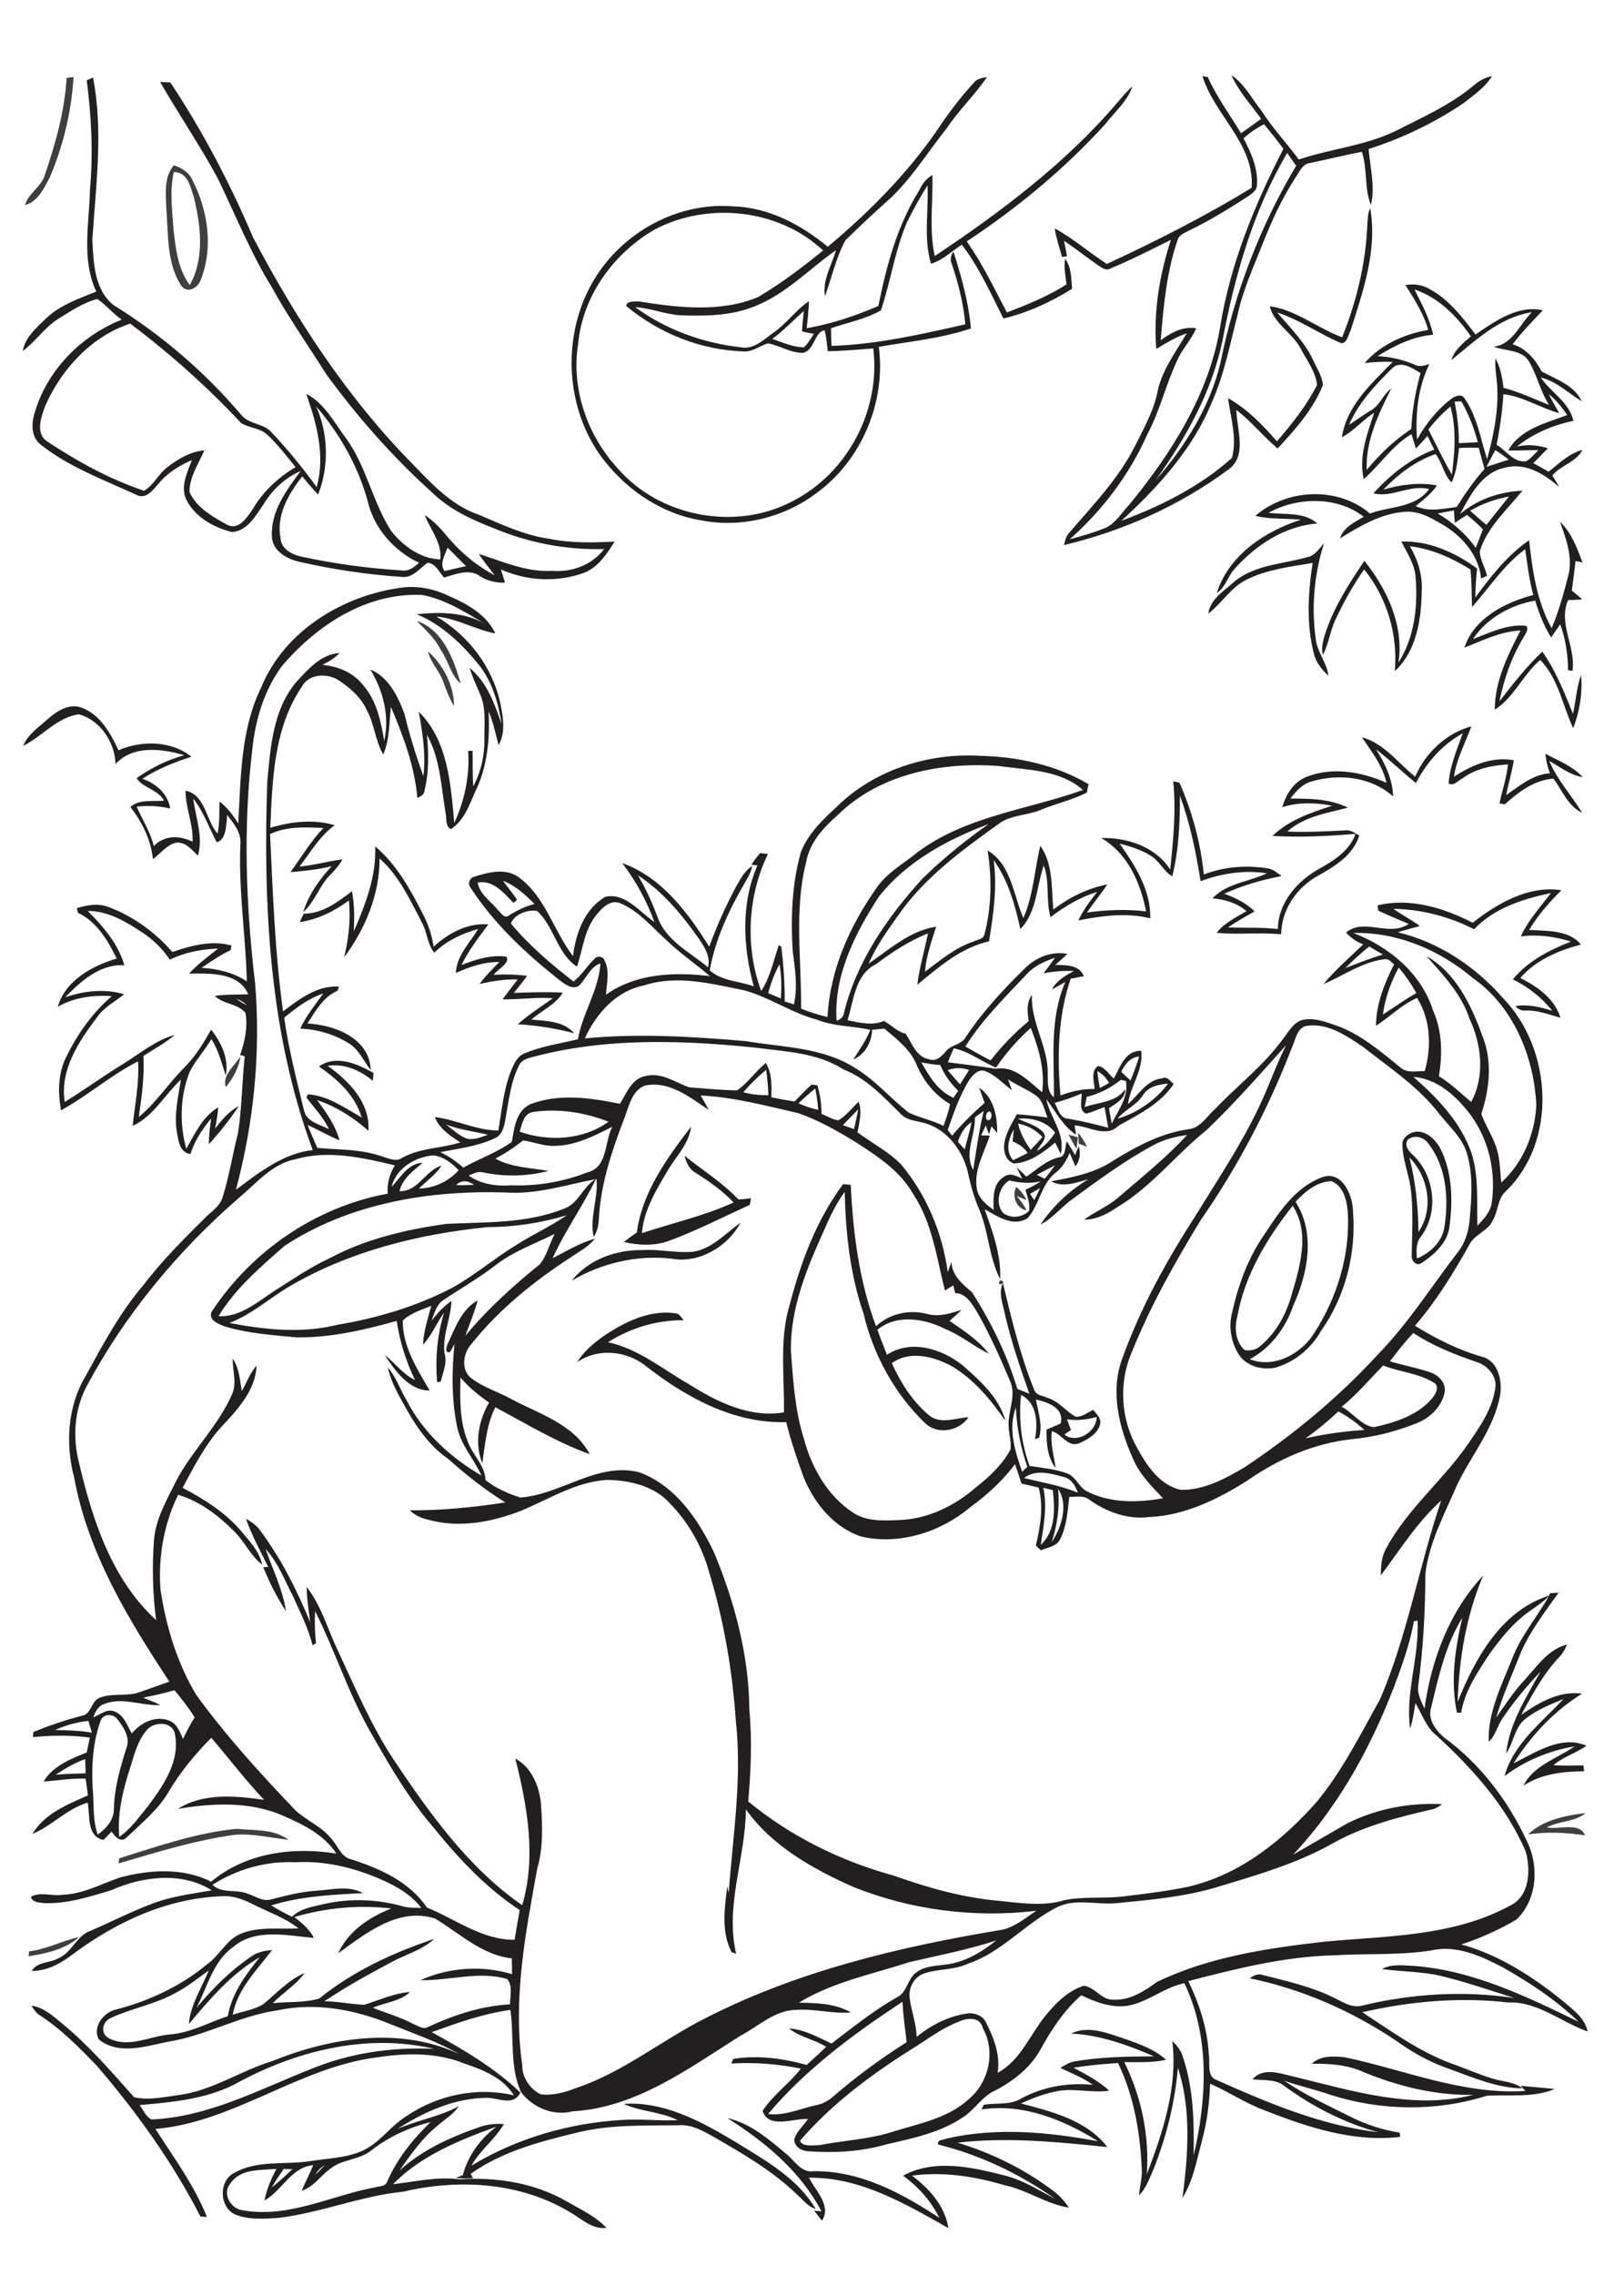 <?xml version="1.0" encoding="utf-8"?>
<!-- Generator: Adobe Illustrator 21.0.2, SVG Export Plug-In . SVG Version: 6.00 Build 0)  -->
<svg version="1.2" baseProfile="tiny" id="Layer_1" xmlns="http://www.w3.org/2000/svg" xmlns:xlink="http://www.w3.org/1999/xlink"
	 x="0px" y="0px" viewBox="0 0 700 980" overflow="scroll" xml:space="preserve">
<path fill="none" d="M443.6,440c-0.5-3.8-1.1-8,1.4-11.3c-0.6,11.9,7.2,22.4,6.8,34.3c0.1,3.4-0.3,7.4,2.7,9.8
	c0.1-16.6-2.1-34,4.9-49.7c-1.9,1.1-3.8,2.2-5.8,3.2c2.1-3.7,5.8-6,9.5-7.9c-4.4-0.2-8.8,0.1-13.1,1c1.6-2.2,3.3-4.4,4.9-6.7
	c-4.4,1.5-8.8,3.5-12.1,7c-9.4,9.9-19.2,19.6-26.4,31.3c3.6,2.1,7.2,4.1,10.9,6C432,450.7,437.5,445,443.6,440z"/>
<path fill="none" d="M460.5,481.8c5.8,1,11.5,2.4,17.2,3.9c-0.5-3-1.1-5.9-1.6-8.9c-2.7,0.9-5.2,2.2-8,2.8c-3.2-1.3-1.7-5.9-1.9-8.7
	c-3.7,1.8-7.7,3-11.7,4C456,477.6,456.8,481.7,460.5,481.8z"/>
<path fill="none" d="M485.1,469.3c0.1,4.2-4.1,6-7,8.2c0.4,2.2,0.8,4.4,1.2,6.6c2.8-5.8,7.5-11.6,6.1-18.4c-0.6-0.1-1.7-0.3-2.2-0.4
	c-4.4,3.4-9.3,6-14.7,7.3c-0.3,1.5-0.5,3-0.7,4.5C473.6,474.7,481.1,475.1,485.1,469.3z"/>
<path fill="none" d="M436.6,491.7c0.2-1.7,0.4-3.4,0.5-5.2c-2.4,4.1-3.8,9.3-0.3,13.3c2.1-1,4.1-2.1,6.2-3.2
	C441.6,494.2,439.1,492.8,436.6,491.7z"/>
<path fill="none" d="M478.1,466.5c-1.3-2.1-2.9-4-5.1-5.1c0.3,2.5,0.7,4.9,1.1,7.3C475.4,468,476.8,467.2,478.1,466.5z"/>
<path fill="none" d="M379,386.1c-10.4,15.9-19.7,34.2-18.4,53.7c1.4-0.5,2.9-1.3,3.1-3c5.3-22.2,18.7-41.6,33.9-58.2
	c8.8-8.6,18.4-16.4,28.5-23.4C408.4,361.6,391,371.1,379,386.1z"/>
<path fill="none" d="M411,472.9c0.7-1,1.3-2,2-3c-3.2-3.2-6-6.9-7.7-11.1c-2.8-0.3-5.5-0.7-8.2-1.2C400.5,463.7,404.3,470,411,472.9
	z"/>
<path fill="none" d="M438.8,484c1,4.1,3,7.8,5.4,11.2c1.7-1.8,3.4-3.6,5-5.5C446.5,486.7,442.8,484.8,438.8,484z"/>
<path fill="none" d="M438.9,481.8c3.6,1.8,7.8,2.7,10.7,5.7c2.6,2.8-1.5,5.6-2.5,8.2c3.2-2,5.8-4.8,7.8-7.9
	C451.1,483,444.7,481.4,438.9,481.8z"/>
<path fill="none" d="M408.5,461c1.7,2.1,3.5,4.1,5.3,6.1c1.3-2.1,2.6-4.1,3.9-6.1C414.7,459.9,411.5,459.7,408.5,461z"/>
<path fill="none" d="M491,455.1c-3.9,0.4-6.2,3.4-7.7,6.6c1.3,1.2,2.7,2.4,4,3.7C488.7,462.1,490,458.7,491,455.1z"/>
<path fill="none" d="M481.8,481.9c8.6-2.4,16.3-8,21.8-15.1c-4,0.3-8.5,1.2-10.8,4.9C490,476.1,484.9,477.9,481.8,481.9z"/>
<path fill="none" d="M449.1,470.5c1.4-9.5-1.5-18.9-4.9-27.7c-5.6,5.1-10.7,10.8-15,17.1c-6.2-2.5-11.5-6.9-18.2-8.3
	c-0.9,1.9-1.8,3.9-2.6,5.9c6.9,0.9,13.8,1.7,20.6,2.8C437.2,458.9,443.3,465.8,449.1,470.5z"/>
<path fill="none" d="M126,934.4c-1.2,0-2.4,0-3.6,0c-1.9,2.5-3.6,5.1-5.1,7.9C120.4,939.8,123.2,937.1,126,934.4z"/>
<path fill="none" d="M100.7,898.1c-12.6,6.2-26.8,7.5-40.5,8.7c1.5,2.2,2.6,4.9,5,6.2c24.4-1,46.2-12.7,68.3-21.5
	c16.9-7.1,35.4-9.8,53.6-9C157.7,875.6,126.6,883.6,100.7,898.1z"/>
<path fill="none" d="M24,764.5c4.3-0.4,8.6-0.5,13-0.7c-0.1-2-0.1-4.1-0.2-6.1C32.2,759.3,28,761.8,24,764.5z"/>
<path fill="none" d="M210.3,488.9c-6-1.4-12.3-2.3-18.1-4.4c3,2.1,5.6,4.9,9.1,6.1C204.4,491.3,207.5,489.9,210.3,488.9z"/>
<path fill="none" d="M142.4,934.3c-4.3,3-7.3,7.8-12.4,9.5c1.6-3.7,3.5-7.2,5-11c-9.5,0.8-13.4,11-21,15.2c0.9-4.8,2.9-9.3,5.1-13.6
	c-6.9,0.6-15.8-0.2-20,6.6c-3.3,4.2,0.5,10.6,5.4,11.2c19.9,3.6,38.3-6.4,57.4-9.9c1.6-0.5,4.1-0.4,4.9-2.2
	c4.3-9.9,11.1-18.4,18.8-25.9c-9.2,2.3-18,6.3-25.4,12.2C155.1,930.7,147.6,930.2,142.4,934.3z"/>
<path fill="none" d="M579.9,417c5.3-2.1,10.7-4.2,16.2-5.8c-2-1.1-3.9-2.3-5.9-3.5C586.5,410.6,583.1,413.7,579.9,417z"/>
<path fill="none" d="M356.8,438c0.9-20.1,9.5-39,20.9-55.3c4.6-6.9,12-10.8,18.2-15.9c20.8-15.4,47.2-18.1,71-26.6
	c-9.8-8.7-23.9-8.6-36.2-10.3c-24.5-1.8-51.5,3.3-69.5,21.1c-6.2,5.4-12.1,11.8-13.6,20.2c-5.3,20.8-2,42.1-2.1,63.2
	C349.1,435.9,352.9,437.2,356.8,438z"/>
<path fill="none" d="M305.1,416.7c1.1-4.5-1.4-8.5-3.8-12.1c-7.3-10.5-15.6-20.5-26.4-27.5c3.3,5.6,6,11.5,8.3,17.6
	C286.7,405.1,297.3,410.1,305.1,416.7z"/>
<path fill="none" d="M336,415.4c-2.2,3.9-3.8,8.1-4.9,12.4c1.8,0.8,3.7,1.5,5.5,2.3C336.9,425.2,336.9,420.2,336,415.4z"/>
<path fill="none" d="M216.8,379.4c2,2.8,4.1,5.4,6.1,8.2c-0.4,0.3-1.2,1-1.6,1.3c-4.1-4.1-8.8-10-15.4-8.7c0.9,5.2,5.8,8.1,8.9,12
	c1.2,1.1,2.7,3.7,4.5,2.1c3.5-2.1,7.1-4,11.1-5C226.4,385.3,222.2,381.4,216.8,379.4z"/>
<path fill="none" d="M321.6,448.5c15.9,2.7,33.2,2.6,47.2,11.7c8.6,5.1,15.1,12.9,22.9,19.1c4.9,2.2,10.2,3.3,15,5.7
	c1-3.1,2.3-6.2,2.8-9.4c-6.6-3.9-11.4-9.9-14.4-16.9c-2.7-6.7-8.6-11.1-13.9-15.6c-1.8,0.2-3.5,0.3-5.3,0.5
	c-0.2,5.4-3,10.6-8.1,12.8c2.6-4.2,5.5-8.1,7.3-12.8c-7.7-1.7-15.7-1.4-23.1-4.4c-10.9-2.9-20.3-9.7-31.2-12.6
	c-14.1-2.8-29-6.8-43.2-2.1c-12,2.3-20.7,12.2-25.5,22.9C275.2,445.2,298.5,446.5,321.6,448.5z"/>
<path fill="none" d="M260.3,413.5c2.6,4.6,1.1,10.1,0.8,15.1c12.8-9.2,29.7-9.9,44.8-8c-6-5.2-12.6-9.7-18.4-15.2
	c-6.4-5.7-12-12.7-20-16.1c-4-1.9-7.7,1.3-10,4.3c-5.7,6.3-6.3,15.1-8.9,22.9c-8.6-5.6-9.9-17.2-17.2-24c-4.1-0.8-9.7,1.5-11.3,5.4
	c7.8,9.4,17.3,17.5,27,25c3.6-2.7,5.8-6.7,9-9.7C257.2,411.7,259.7,411.8,260.3,413.5z"/>
<path fill="none" d="M341.8,215.8c23.7-12.1,37.9-39.3,34.6-65.7c-6.5,0.5-13,1.1-19.6,1.2c-0.3-3-0.5-6.1-1.4-9
	c-4.6,0.7-4.3,9-9.5,9.7c-5.3,0-9.8-3.2-14.9-4.1c-3.4,1-6.3,3.7-10.1,3.5c-18.6-0.5-36.7-7.7-51-19.6c0.3-2.3,3.4-1.8,5.1-2
	c17,2.7,35.5,5,51.9-1.9c9.8-5.9,19-12.8,27.9-20c-19.1-17.8-49.3-21.2-72.3-9.2c-17.8,10.1-31.5,28.7-33.3,49.4
	c-3.1,19.3,3.8,39.5,17,53.6C284.4,222.8,317.3,228.9,341.8,215.8z"/>
<path fill="none" d="M648.1,169.8c-0.4,7.3-1.5,14.6-2.9,21.8c4.1,2.5,7.3,7.8,12.7,7.1c2.1-1.2,3.6-3.1,5.3-4.8
	c-4.3-0.1-8.6,0.2-13,0.2c4.8-9.2,16.3-11.9,25.4-15.3c-2.2-3.3-4.7-6.5-7.8-9c1.3,2.8,2.9,5.5,4.5,8.2
	C664,175.7,656.6,170.9,648.1,169.8z"/>
<path fill="none" d="M629.9,172.9c-0.7,0-2.1,0.1-2.9,0.1c1.1,5.9,1.9,11.9,1.8,18c2.7-0.2,5.4-0.3,8.2-0.4
	C635.3,184.3,633,178.4,629.9,172.9z"/>
<path fill="none" d="M350.8,143.8c-1.7-0.3-3.4-0.7-5.1-1c0.1-3,0.4-6,0.8-8.9c-4.5,4.1-8.7,8.5-13.6,12.2c4.4,1.5,8.8,3.5,13.6,3.6
	C348.3,148,349.5,145.8,350.8,143.8z"/>
<path fill="none" d="M634.1,145c-6-8.7-14-16.8-24.3-20.2c3.2,6.3,6.7,12.5,8,19.5c-8.7,0.7-16.6,4.7-23.9,9.2
	c5.5,0.3,10.9,1.5,16,3.7c2,1.1,4.3,0.4,6.3-0.3c-4.9,10-6.1,21.4-5.3,32.5c3.8-6.7,8.7-12.9,14.9-17.6c1.5-1.1,4.2-2.2,5.5-0.2
	c5.5,7.8,6.9,17.4,9.8,26.3c2.7-9.7,4.9-19.7,4.4-29.8c-0.1-4.5-1.2-9-0.8-13.6c2.2,3.9,2.9,8.4,3.5,12.7c6.8,1.6,13.1,4.7,19.6,7.3
	c-3.8-5.8-5.1-12.7-8.6-18.6c-3.2-5.3-10.3-4.3-15.3-6.5c8.2-0.8,11.2-9.6,16.5-14.8c-13.9,2.2-24.2,12.2-34.7,20.6
	C627,150.7,630.8,147.9,634.1,145z"/>
<path fill="none" d="M541.6,79.8c0,2.4-2.3,3.6-4,4.9c-8,5.1-16.1,10.2-24.7,14.3c-1.9,1.2-4.7,1.9-5.5,4.3
	c-4.7,13.9-6.1,28.7-7.3,43.3c4.4-3.3,9.5-6.2,15.3-5.2c-1.9,4.6-5.4,8.2-7.6,12.6c-5.3,10.8-7.9,22.8-13.6,33.4
	c-7.6,17.1-19.3,32.5-33.3,44.9c4.9-1.3,9.9-2.7,14.6-4.6c4.9-1.6,7.5-6.5,10.9-10.1c18.4-22.2,34.5-47.7,39.3-76.6
	c4.3-27,14.8-52.7,27.3-76.9c-2.7-3.6-5.5-7.2-8.4-10.6c-3.2,1.6-6.2,3.6-8.8,6.1C539.3,65.8,542.3,72.6,541.6,79.8z"/>
<path fill="none" d="M498.1,206.9c12.8-14.7,23.5-31.7,28-50.8c6-29.8,17-58.6,32.6-84.7c-1.3-1.8-2.5-3.7-3.8-5.5
	c-14.7,24.8-22.7,52.8-27.9,81C522.3,168.9,511,188.8,498.1,206.9z"/>
<path fill="none" d="M418.8,483.4c-3.1,1.9-4.8,5-5.9,8.4c1,1.1,2,2.2,2.9,3.3C416.8,491.2,418,487.4,418.8,483.4z"/>
<path fill="none" d="M599.9,158.9c-7.1,7.1-14.4,14.7-18.3,24.1c3.1-2.1,6.2-4.2,9.4-6.2c3.8-2.3,5.3-6.9,8.8-9.5
	c-5.5,10.9-11.1,22.5-10.6,35.1c5.6-6.7,11.9-12.8,19.2-17.6c0.4-8.2,1.7-16.2,4.1-24C608.9,158.6,603.5,154.9,599.9,158.9z"/>
<path fill="none" d="M625.2,175.1c-3.5,2.9-6.7,6.3-9.5,9.9c3.4,6.5,6.4,13.1,10.1,19.4C627.1,194.7,627.7,184.6,625.2,175.1z"/>
<path fill="none" d="M629.1,193.1c-0.6,5-1.1,10.2-3.2,14.8c-3.4-3.1-4-8.5-6.9-12.2c-8.7,3-16.2,8.6-22.5,15.3
	c7.4-2.3,15.3-3.2,23.1-1.8c-2.4,3.6-6,6.2-9.2,8.9c5.7,2.7,11.8,1,17.7,0.4c3.6-5.8,7.5-11.4,12.2-16.3c-0.9-3-1.7-6-2.5-9.1
	C634.8,192.9,631.9,192.9,629.1,193.1z"/>
<path fill="none" d="M626.7,219.9c-2.3,0.4-4.6,0.9-7,1.3c6.4,3.8,12.1,8.6,16.4,14.8c1-2.7,2-5.3,3.1-8c-2.2-2.2-4.5-4.3-6.9-6.2
	c-1.7,1.1-3.5,2.3-5.2,3.4C626.9,223.4,626.8,221.6,626.7,219.9z"/>
<path fill="none" d="M650.4,213.9c-5.9,1.1-11.6,3-16.7,6.1c2.3,2.1,4.6,4.1,7,6.1C643.9,222,647.3,218,650.4,213.9z"/>
<path fill="none" d="M640.7,201.1c3.2-1.1,6.3-2.1,9.5-3.1c-1.8-1.5-3.8-2.8-5.8-4.1C643.2,196.3,642,198.7,640.7,201.1z"/>
<path fill="none" d="M454.7,502c-2.6,1.3-5.2,2.7-7.8,4.1c0.9,0.4,2.6,1.3,3.4,1.7C451.9,505.9,453.4,504,454.7,502z"/>
<path fill="none" d="M445.8,517c0.9-1.7,1.7-3.4,2.5-5.1c-1.4,0.8-2.8,1.6-4.3,2.5C444.6,515.3,445.2,516.1,445.8,517z"/>
<path fill="none" d="M443.7,521.5c0.3-3.1-0.8-6.1-1.6-9c2.3-1,4.5-2.2,6.6-3.6c-4.5,1-9.1,0.7-13.6-0.4c-4.5,2.7-6.2,10-2.5,14
	C435.8,525.1,440.8,524.5,443.7,521.5z M438,511.2c2,1.5,3.4,3.5,4.5,5.7c-1.5-0.6-2.9-1.2-4.3-1.8c1.6,1.9,3.2,3.9,4.3,6.2
	C437.8,520.4,436.2,515.2,438,511.2z"/>
<path fill="none" d="M419.4,503.9c1.4-8.5,2.6-17,4.5-25.4c-1.3,0.9-2.5,1.8-3.8,2.7C420.5,489,415.3,496.6,419.4,503.9z"/>
<path fill="none" d="M596.1,437c4.8-3,9.4-6.4,14.3-9.2c-2.2-3.9-4.7-7.6-7.6-11C599.5,423.1,597,429.9,596.1,437z"/>
<path fill="none" d="M426.3,478.7c-1.3,0.6-1.8,2.8-0.8,3.8C427.4,483.2,428.2,479.1,426.3,478.7z"/>
<path fill="none" d="M121,231.8c0.3,5,5.3,7.4,9.6,8.1c13.9,3,28.1,4.9,42.4,5.8c3.1,0.5,5.6-1.4,7.7-3.3c-10.9-5-19.6-15-22.2-26.9
	c-4.3-14.9-12-28.7-22.1-40.4c5.3,11.7,5.6,26,0.8,37.9c-2.5-2.5-4.6-5.2-6.8-7.9C124.5,212.6,119.1,221.8,121,231.8z"/>
<path fill="none" d="M200.9,243.9c-2.7-2.6-5.3-5.4-8-8c-1.1,3.3-3.6,6.8-1.3,10.2C194.7,245.3,197.7,244.5,200.9,243.9z"/>
<path fill="none" d="M83.8,85.6c-1.5-4.6-2.7-11.4-8.8-11.4c-1.8,8.2-0.7,16.6-0.1,24.8c0.9,8.3,1.9,17.1,7,23.9
	C88.2,111.5,86.7,97.7,83.8,85.6z"/>
<path fill="none" d="M19.5,174.8c-1.8,4.9-4.5,12.2,1.2,15.6c12.9,8.5,26.7,16.1,41.4,21c4.3-2.4,6.3-7.3,10.1-10.2
	c4.7-3.5,9.9-6.8,15.9-7.2c-2.5,5.8-6.5,11.4-6.4,18c3.1,6.8,10.1,10.6,16.3,14.1c5,2.5,8.7-3.5,11.1-7c4.3-7.5,10.9-13.4,18.3-17.9
	c-4-4.8-7.7-9.9-12.4-14.1c-3.1-2.8-7.7-2.7-11.1-4.9c-14.6-15.6-30.7-30-47.8-42.7C39.3,144.9,26.4,159,19.5,174.8z"/>
<path fill="none" d="M472.8,610.4c-4.2,1.1-8.5,1.7-12.8,1c0.6,1.5,1.1,3.1,1.8,4.6c-0.9,0.7-1.9,1.3-2.8,2
	C464.3,622.1,472.8,616.8,472.8,610.4z"/>
<path fill="none" d="M140,932.6c-1.7,1.1-3.1,2.5-4.2,4.2C137.3,935.6,138.7,934.2,140,932.6z"/>
<path fill="none" d="M101.8,430.2c1.4,1.1,3,2,4.6,2.8C105.1,431.7,103.5,430.8,101.8,430.2z"/>
<path fill="none" d="M115.1,336.4c1.4-14.8,2.5-31,12.5-42.8c5.1-5.5,10.7-12,18.7-12.5c-2.1,2.1-4.7,3.7-7.4,5.1
	c6.6,0.6,13.1,3.2,17.3,8.5c5.9,6.8,7.9,15.7,9.3,24.3c2.3-10.6-0.4-21.6-6-30.8c7.9,3.3,12,11.8,14.8,19.3c2.1,9.1,5,17.9,8.1,26.7
	c1.1-9.4-0.4-18.7-2-27.8c12.6,12.4,13.8,31.3,15.3,47.9c4.4-9.7,6.7-20.3,6-31c0.5,0,1.4-0.1,1.9-0.1c0.1,5.1-0.1,10.2,0.3,15.3
	c3.4-6.3,4.9-13.4,4.8-20.6c-0.1-6.3,0.7-12.9-1.8-18.9c-1.6-3.8-3.4-7.6-4.6-11.5c7.5,6.1,10.7,15.5,13.8,24.3
	c-1.3-9-4-18.1-9.6-25.4c-7.4-9.1-16-17.5-27-22c9.9-1,20.5-1,29.4,4.1c-8.5-5-17.1-10.5-26.9-12.4c-24.1-1.2-45.8,13.1-60.8,30.9
	c-7.3,10.3-11.2,22.8-12.5,35.2c-4,33.7-2.8,67.9,1.2,101.6c2.4,29.7-0.6,59.6-8.4,88.3c10-7.5,20.2-15.6,33.1-17.1
	C115.9,444.6,113.3,389.8,115.1,336.4z M191.1,293.8c-1.6-4.7-5.5-8.3-6.6-13.2c6.5,5.8,11.2,14.8,11.3,23.5
	C193.7,300.9,192.4,297.3,191.1,293.8z M198.6,294.5c-4.4-3.7-5.3-9.9-8.5-14.5c-2.4-5-6.6-8.6-10.3-12.5
	C190.9,271.3,195.6,284,198.6,294.5z"/>
<path fill="none" d="M50.5,740.5c-2-2.5-6.2-2.3-7.2,0.9c-3.6,10.5-4,21.8-3.1,32.7c0.2,5.4,0.1,11,1.9,16.2c3.7-2.7,7.2-6.5,7-11.3
	c0.2-8.8,2.7-17.4,5.3-25.7C56.4,748.7,53.3,743.9,50.5,740.5z"/>
<path fill="none" d="M182.2,500.9c-4.1,3.4-8.7,6.7-10,12.2c7.9,0.3,11-8.8,18.1-11c-2.5,4-6.5,6.6-9.7,9.9c6.6-0.2,12.8-3,17.1-7.9
	c-2.9-3.1-6.5-5.8-10.8-6.4c-7.9,0.6-16.1,5.4-18,13.5C172.8,507.2,175.8,501.1,182.2,500.9z"/>
<path fill="none" d="M23.8,745.2c5.3,0.2,10.6,0.2,15.8,1.2c-0.5-1.7-1-3.4-1.5-5.1C33.1,741.8,28.3,743.2,23.8,745.2z"/>
<path fill="none" d="M125,554.1c-8.8,5.1-16.5,12.2-26.1,15.9c15.2,2.9,31.1,4.5,46.4,0.8c17.4-2.9,34.5-7.9,50.1-16.2
	c9.7-5.5,18.2-12.7,27.6-18.5c7-4.4,14.5-7.8,21.3-12.5c-11.1,3.4-22.6,5.1-34.2,5.2C180.5,531.7,150.9,539,125,554.1z"/>
<path fill="none" d="M262.2,483.2c-10.2-4-21.5-5.9-32.4-4.2c-4.2,0.5-4.8,5.3-5.9,8.6C236.4,491.9,251.3,491.1,262.2,483.2z"/>
<path fill="none" d="M63.8,744.8c-4.3,4.5-5.8,10.8-7.6,16.7c-3.1,9.6-5.6,19.6-4.7,29.8c5.1-3.5,8.6-8.7,12.5-13.4
	c6.7-9,13.9-19.6,11.4-31.4C74,741.5,66.9,741.7,63.8,744.8z"/>
<path fill="none" d="M220.3,510.6c11.2,0.4,22.4-1.5,32.9-5.6c8.8-2.1,7.2-13.1,10.7-19.6c-7.8,4-16,8.2-25,8.2
	c-4.6,0.2-8.9-1.8-13.5-2.3c-3.7,3-7.7,5.6-11.9,7.8c7.1,3.9,15.2,4,22.9,5.3c-9.2,2.4-19,2.6-28.3,0.6c-2.2-0.6-4.1,0.7-6.1,1.4
	C207.3,510.1,213.9,511.1,220.3,510.6z"/>
<path fill="none" d="M255.6,532.6c-1.8-8.4,2.1-16.6,1.2-24.9c-5.6,11.7-13.3,22.3-18.7,34.2c6-3,11.7-6.7,18.2-8.4
	c-2.8,3.7-7.1,5.7-10.8,8.3C229.7,552,214.8,564,203,579c-3.5,4-4.4,11.3,0.4,14.7c5.2,3.9,11.6,5.7,17.2,8.9
	c12.1,6.3,26.8,10.7,33.6,23.6c-14.3-5-27.4-13.1-40.7-20.2c-3.9,7.4-4.4,15.9-5.6,24.1c-3.5-8.5-1.6-18.3,2.9-26.1
	c-4.4-3.2-8.8-6.6-12.3-10.8c-0.3,9.2-0.4,18.8,3.1,27.5c2.1,5.8,7.4,10.2,7.7,16.7c4.4,3.5,9.7,5.8,15,7.5
	c17.5-1.3,33-15.4,51.2-10.9c15.5,5.7,25.5,20.3,32.3,34.6c8.9,21.4,15,44.3,15.2,67.6c1.2,13.2,0.6,26.4-0.5,39.6
	c18.3,15.1,40.1,25.8,62.9,32c14.5,5.2,29.5,9.4,44.9,10.8c9.5,0.9,19.3,2.6,28.6-0.3c8.7-1.6,17.5-0.5,26.3-1.7
	c9.1-1.2,18.2-2.3,27.2-4.1c22.2-5.2,40.6-20,55.4-36.8c11-13.3,18.7-28.8,27-43.8c11.9-27.6,16.8-57.4,26.4-85.7
	c-10.4,9.3-17.7,21.2-26,32.2c0-4,0.3-8.2,2.4-11.8c9-16.9,24.3-29.2,35.2-44.8c5-7.3,10.4-14.9,11.7-23.9c1-5.3-3.6-10.1-8.3-11.5
	c-9.4-3.2-18.7-6.9-27-12.4c-3.6,3.9-6.9,8-10.1,12.2c5.8,1.9,11.8,2.9,17.5,4.8c3.6,1.2,7.1,4.9,6,9c-1.5,5.9-6.3,10.6-11.8,12.8
	c-9,3.8-18.7,6.1-28.5,7c-16.1,1.8-31.3,8.5-44.5,17.7c-12.8,8.2-27,15.2-42.4,15.8c-9.2,1.1-18.5-2.2-25.9-7.5
	c-2.5-1.9-5.8-1-8.6-1.2c-0.7,6.1-1,12.6-3.9,18.2c-1.6,3.2-5.5,3.5-8.4,4.8c-0.5-0.5-1.6-1.5-2.1-2c2-8.1,3.4-16.7,1.2-25
	c-2.5-0.6-4.9-1.1-7.4-1.7c-0.9-2.8-1.8-5.6-2.8-8.4c-5.4,7.2-12,13.2-19.2,18.5c-12.7,10.8-30.6,16.5-47.1,12.7
	c-11.7-3.9-20.2-14.2-24.7-25.3c-2.9-7.9-5.7-15.8-7.6-24c-22.7,0.8-43.4-10.8-60.8-24.4c-8.3-6.4-20.6-7.6-29.3-1.4
	c3-4.9,7.5-8.6,12.2-11.8c8.8-5.8,19.2-10.7,30-9.3c1.8,0,2.6,1.9,3.7,3c-11.5,0-22.9,3.4-32.6,9.5c13.1,2.8,23.5,11.5,34.9,18.1
	c12.1,7.7,26.1,14.6,40.9,12.1c0.3-15.5-2.1-31.4,2.5-46.4c4.8-18.3,11.6-36.5,23-51.9c1.1,0.1,2.2,0.2,3.3,0.3
	c1.1,20.7,3.7,41.4,10.9,60.9c5.9-5.5,14.3-7.3,22-5.3c5,1.4,10.1-0.2,14.9-1.8c-1.7,1.7-3.4,3.3-5.2,4.8c6,4.2,12.4,8.1,16.9,14.1
	c-6.4-3.1-11.9-7.7-18.5-10.5c-9-4.6-21-6.7-29.5,0.2c1.3,3.6,2.6,7.2,4.1,10.8c10.4-6.8,23.7-2.6,32.7,4.6
	c7.5,6.6,15.7,13.8,18.4,23.9c-6.4-9.2-13.7-18.2-23.5-23.8c-7.7-4.1-17.8-6.6-25.5-1.1c3.8,8.5,8.9,16.6,16.1,22.5
	c4.9,4,11.4,1,17,0.8c-4.2,6.1-13.6,7.8-19,2.3c-13.1-12.7-22.1-29.4-26.3-47c-5.9-16.9-7.7-34.6-8.1-52.4
	c-3.4,4.9-6.1,10.2-8.5,15.7c-7.6,16.7-15,34.3-14.7,52.9c1,12.7,1.7,25.5,5.6,37.7c3.3,12.5,10.1,24.7,21.2,31.9
	c5.8,3.9,12.9,3.5,19.5,3.2c12.5-0.3,24.3-6.2,33.6-14.2c5.7-4.5,11.2-9.6,14.7-16.1c0.7-3.1-0.6-6.3-0.7-9.5
	c-0.7-6.7,3.5-13.5,0.6-20c-4.3-10.2-8.7-20.3-14.3-29.9c-2.2-3.5-4.8-8-9.4-8.1c-0.3-1.1-0.6-2.2-0.8-3.3c-1.2,0.7-2.4,1.5-3.6,2.2
	c-3.5-14.1-5.4-29-13.6-41.4c-5.6-9.9-15.3-16.4-24.7-22.4c-7.9-4.9-16.1-9.6-25-12.6c-13.9-3.2-27.7-7-42-7.6
	c1.2,2,2.4,4.1,3.5,6.2c-8.1-5.4-16.9-12.6-27.4-10.5c-5.6,2.1-6.9,8.7-8.8,13.6c-5.4,14.1-10.4,28.6-11.4,43.8
	C257.7,527.7,257.2,530.3,255.6,532.6z M289.5,542.3c-14.9-1.7-30.2,1.9-43.1,9.5c7.2-9.1,19.1-13.4,30.5-13.2
	c7.3-0.5,14.5,1.4,21.8,0.8c8.2-1.3,14-7.9,20.4-12.5C313.7,537,301.3,544.5,289.5,542.3z M274.4,531.1c2.3-17.4,13-32.1,23.4-45.6
	c-0.9,7.5-6.6,12.8-10.2,19.1c-4.9,8.3-10.2,17-11,26.8c13.2-4.4,26.8-7.4,39.5-13.2c-4.8-5.1-10.5-9.1-16.4-12.8
	c-2.7-1.5-4-4.4-4.7-7.3c7.8,6.2,16.4,11.5,23.2,18.8c1.8-0.2,3.6-0.4,5.4-0.5c-0.1,0.7-0.4,2.1-0.5,2.8
	c-11.5,5.3-22.8,11.1-34.8,15.5c-6.3,2.2-13.1,2-19.6,0.6C270.6,533.8,272.5,532.4,274.4,531.1z"/>
<path fill="none" d="M204.3,510.4c-2.5-1.9-5.3-2.2-7.7,0.1C199.2,510.6,201.7,510.5,204.3,510.4z"/>
<path fill="none" d="M657.2,797.7c-8.7-20.3-24.1-37-40.3-51.6c-3.1-3.7-4.8-8.3-7.2-12.3c-0.6,3.7-1.1,7.4-2.3,11
	c-2.1-15.6,4-30.8,3.2-46.5c-0.4,0.1-1.2,0.2-1.6,0.3c-1.2,7.8-3.8,15.3-6.5,22.8C592.2,749.7,577.8,777,557,799
	c7.9-4.4,15.6-9,23.4-13.5c12.6-6.2,26.9-9,40.8-8.2c-1.3,0.9-2.6,1.9-4.2,2.2c-14.5,3.3-29.1,7.1-42.3,14.3
	c-15.7,9-33.3,14-50.5,19.2c-14,4.3-28.6,5.6-43.1,6.9c-8.5,0.9-17.5-2.1-25.7,1.7c-13.7,6.8-23.9,19.5-38.6,24.4
	c-5.9,2.7-12.7,2.1-18.8,4.2c-4.3,1.4-6.9,6.2-6.3,10.6c0.6,5.6,2.8,11,3,16.7c6.2-5,13.6-8.8,21.5-10c3.1-0.6,6.8,0.7,8.3,3.6
	c3.4,6.7,6.5,14.2,5.1,21.9c10.6-5.6,14.3-17.7,21.9-26.1c4.1-4.9,9.1-9.4,15.2-11.4c4.8,0.5,7.7,6.4,12.9,6
	c7.2,0.4,13.3-3.8,18.8-7.7c22.5-10.9,47.6-14.5,72.2-17.3c26.7-2.5,55-2.2,79.3-15.2C659,817.2,659.5,805.7,657.2,797.7z"/>
<path fill="none" d="M413.5,870.8c-6.7,2.4-12.4,6.7-18.3,10.5c-18.4,11.4-36.2,24.4-50.4,40.9c1.3,2.8,5.6,1.8,8.2,1.9
	c10.7-2.1,21.7-2.5,32.1-5.9c11.1-3.5,23.4-5.6,32.3-13.8c8.9-7.3,11.9-20.7,6.3-30.8C422.7,868.8,417,869.1,413.5,870.8z"/>
<path fill="none" d="M359.6,902.7c9.8-8.4,20.2-16.1,31.2-23c-0.7-5.8-1.5-11.6-1.8-17.4c-21,13.8-41.6,29-57.9,48.3
	c7.3,0.9,14-2.4,20.9-3.9C354.9,906.2,357.5,904.7,359.6,902.7z"/>
<path fill="none" d="M61.6,731.3c2.5,1,5.1,2,7.5,3.2c-8.1,0.4-16.3-3.6-24.2-0.5c-2.7,0.8-3.9,3.4-4.8,5.8c2.9-1.2,6-4,9.3-2.5
	c4,1.6,5.3,6,7.3,9.4c3.8-4.5,10-7.8,15.9-5.6c3.5,1.2,4.8,5,6.2,8c1.5-3.2,3.1-6.3,4.9-9.3c-2.6-4.1-5.6-8-8.7-11.7
	C70.7,729.4,66.2,730.4,61.6,731.3z"/>
<path fill="none" d="M174.4,821.4c2.3,0.6,4.8,0.5,7.2,0.5c-3.5-4.7-8.5-8-13.7-10.6c-12.6-6.1-26.4-9.9-40.5-9.1
	c-12.6-0.5-25.1,3-35.8,9.7c4.1,3.9,10.1,1.8,15,3.8c3.4,1,6.7,3.6,10.3,2.5c6.3-1.5,12.6-3.3,19.1-3.7c6.8-0.4,14.1-2.6,20.5,1
	c-13.3,0.7-26.8,1.3-39.6,5.3c2.9,1.8,5.9,3.4,9,4.9c3.6-3.7,9-4.3,13.7-5.5C151.1,817.6,163.2,818,174.4,821.4z"/>
<path fill="none" d="M81.5,872c0.7-8.4,5.5-15.5,8.6-23.1c-5,3.5-9.7,7.4-15.1,10.1c-8.7,4.6-18.6,6.3-27.4,10.5
	c-3.5,1.7-4.3,6.6-0.6,8.6c8.4,4.4,17.4-0.9,26.1-1.6c9-0.6,16.9-5.2,25.3-7.9c1.6-9.8,7.6-17.9,13.8-25.4
	C99.8,850.3,90.5,861.3,81.5,872z"/>
<path fill="none" d="M620.3,463.4c5.1,3.1,9.3,7.3,13.9,11.1c6.1-11.1,4.5-24.8-0.7-35.9c-3.5-10.6-11.2-18.7-18.5-26.9
	c12.7,7.2,19.4,21.3,24.1,34.5c4.4,10.7,3,22.8-0.5,33.5c1.5,4.5,4.3,8.4,5.9,12.9c2.3,5.3,2.1,11.1,2.7,16.6
	c9.4-8.4,14.5-20.9,15.1-33.4c-1-20.9-9.9-42.5-27.5-54.8c-14.2-12-32.7-19.8-51.4-19.3c15.3,5.8,29.2,17.3,34.4,33.2
	C621.8,444,621.9,453.9,620.3,463.4z"/>
<path fill="none" d="M446.9,823.5c-26.7,3.3-54.1-0.3-79-10.3c-17.4-7.8-34.9-17.5-46.2-33.4c-0.1,20.8-9.1,41.3-4.2,62.2
	c-0.5-0.2-1.5-0.5-2-0.7c-4.5-8.9-2.9-18.9-1.8-28.3c0.2,0.9,0.4,1.8,0.6,2.8c1.8-24.5,5.9-49.1,3.1-73.8
	c-1.5-22-5.2-43.8-11.7-64.9c-3-10.7-8.6-20.6-16.3-28.6c-6.7-7.9-17.6-10.4-27.6-10.6c-13.3,0.7-24.9,8.1-36.8,13.2
	c-12.7,5-27,7.7-40.4,3.9c-2.9-0.5-5.6-2-7.8-4c13.8,0.1,27.5-1.3,41.2-3.4c-8.9-5.5-17-12-24.8-18.9c-7.5-5.3-12.9-12.8-17.4-20.6
	c-3.3-5.9-7-11.8-8.4-18.6c3.6,4.1,5.2,9.4,8,14c7,13.9,19,24.8,32.3,32.5c-3.1-7.1-8.8-12.9-10.4-20.7c-2.5-11.8-2.4-24-1.2-36
	c-0.6,1.2-1.2,2.3-1.9,3.5c-2.6,0.8-1.5-2.8-0.8-4c3-6.7,5.9-14.4,12.7-18.2c-1.3,5.2-3.5,10.2-5.3,15.2
	c9.4-11.5,20.5-21.5,32.1-30.8c3.1-3.8,4.1-8.9,6.4-13.1c-8.3,4.3-17.2,7.3-24.7,12.9c-7.4,5.7-15.6,10.5-23.4,15.7
	c-3,2-3.7,5.7-5,8.8c2.6-3.1,5.3-6.2,8.6-8.5c-0.4,7.6-4,14.9-3,22.6c1.3,4.1-0.7,8.1-1.6,12.1c-0.4,0.1-1.2,0.2-1.6,0.3
	c-0.7-10.1,0.1-20.2,3-29.9c-3.2,4.5-5.4,9.7-9.1,13.8c0.3-5.8,2.1-11.3,3.6-16.8c-4.2,1.8-9,3.1-12.3,6.4
	c-0.1,11.2,6.2,20.8,11.6,30.1c-8.9,0-14.9-8.6-19.4-15.4c4.4,3.5,7.9,8.3,13.1,10.9c-3.9-8.1-6.6-16.6-7.9-25.5
	c-14.1,3.9-28.5,7.3-43.2,7.1c-10.4-1-20.9-1.6-30.9-4.7c-2.6-1-7.2-2.7-5.7-6.3c17.2-26.2,45.1-45.3,75.9-50.9
	c-0.3-4.3,0.9-8.5,3.1-12.2c-13.8-3.3-28.5-6.7-42.6-2.7c-10.2,1.8-17,10.3-24.5,16.6C77,539,54.5,566.2,38,596.9
	c-5.6,10.1-6.4,22.3-3.7,33.4c5.8,24.6,14.1,50.3,33.3,68c-1.6-11.4-1.8-23.1-0.9-34.6c0.7-9.1,5.4-17,9.3-24.9
	c6.9-13.6,18.5-24.2,24.5-38.2c1.9-4.8,0-10,0.1-15c2.8,4.1,3.1,9.2,3.9,14c2.2-3.6,3.4-7.8,6.4-10.9c-0.5,10.9-8.5,19.1-15.5,26.7
	c-6.9,7.6-11.5,16.9-16.4,25.9c9.3,4.9,18.4,10.6,25.3,18.7c3.6,4.3,7.9,8.6,9,14.4c-5-3.9-7.5-10-12-14.3
	c-6.8-6.9-14.8-13.1-24.2-15.8c-6.2,12.7-8.6,27-7.6,41c2.5,15.8,7.2,31.4,15.4,45.2c12.9,17.9,27.8,34.1,43,50
	c5,4.4,11.5,7,15.6,12.4c2.6,3,4,7.7,8.4,8.5c12.3,4,25,9.6,32.4,20.7c12.4,5,23.8,14,37.8,13.9c0.6-4.3,1.4-8.5,2.2-12.8
	c-14.1-9.3-25.9-21.7-36.5-34.8C176.2,775.2,167.5,760,159,745c-9.1-16.3-14.7-34.1-23.1-50.7c-0.2,4.6-0.1,9.3,0.4,13.9
	c-0.4,0.2-1.1,0.6-1.5,0.8c-1.8-7.5-5.4-14.3-8.5-21.3c-3.6-6.9-6.3-14.4-11.7-20.1c3,8.9,7.3,17.4,8.8,26.8c-3.9-6-7.2-12.4-9.8-19
	c0.5,0,1.6-0.1,2.1-0.1c-3.4-6.8-7-13.5-9.6-20.7c2.5,1.2,4.7,2.9,6.3,5.2c8.9,12,15.7,25.5,21.4,39.3c-0.6-5.1-1.4-10.1-1.5-15.2
	c6.5,8.3,9.2,18.8,13.8,28.2c7.2,15.5,14,31.4,23.4,45.8c15.5,23.3,32.3,46.9,55.7,63.1c6.1-20.8,2.2-42.8-3-63.2
	c7,4,10.5,12.2,11.1,19.9c0.6,9.1,1,18.5-1.6,27.4c-5.1,27.9-10.6,56.3-6.5,84.7c-0.1,5.4,3.3,10.3,8,12.7
	c5.3,0.6,10.6-0.9,15.4-2.8c20.4-6.9,37.3-20.9,56.5-30.5c39.3-19.9,82.6-30.2,125.9-37C437.1,831.2,441.9,826.8,446.9,823.5z"/>
<path fill="none" d="M145.9,841.3c4.2-9.6,13.4-15.4,22.8-19.3c-14-1.6-28.2-0.3-41.7,3.7c3.3,2.5,6.5,5.2,8.4,9
	c-11.5-1-25.1-4.3-34.8,3.9c-8.7,6.3-11.2,17.2-15.8,26.2c7-8.4,14.8-16.1,23.9-22.3c2.5-1.8,5.6-2.3,8.7-2.6
	c-6.6,8.6-14.9,16.7-17,27.9c4.4-1.4,9.1-2,13.1-4.5c5.8-4.7,10.9-10.5,17.9-13.5c-3.7,5.2-9.3,8.5-13.7,13c6.6-0.7,13.6-0.1,20-2
	c14.6-11.7,31.9-19.8,49.6-25.7c-5.3,4.9-12.4,6.7-18.6,10.1c-9.8,5.2-19.5,10.6-28.8,16.8c5.8,0.1,11.5,1.4,17.2,1.5
	c6.5-2.1,12.8-5.1,19.7-5.5c-4.4,4.2-10.7,4.4-16,6.8c5.9,2.2,12,4,17.5,7c1.9,0.7,4.1,2.5,6.2,1.3c11.1-5.2,23-9.1,35.4-9.8
	c0.2-3.5,1.3-8.1-1.2-10.9c-12.2-3.6-25,0.9-37.4,0.5c12.2-5.5,26.6-6.5,39.5-2.6c0-2.3,0.1-4.6,0.1-6.9c-13-1.5-22.5-11-33.2-17.2
	C171.8,821.4,157.8,832.7,145.9,841.3z"/>
<path fill="none" d="M464.6,643c-1.1-2.9-2.7-5.9-5.9-6.7c-5.6-1.6-12.3-3.6-17.3,0.4C449.2,638.6,457.2,640,464.6,643z"/>
<path fill="none" d="M634.3,496.5c3.3,10.2,2.3,21,2.6,31.5c2.5-2.7,5.2-5.5,6.1-9.2c2.3-14.1-1.3-29.1-10.4-40.3
	c-5.8-7.2-13.7-13.9-23.3-14.6C619.7,472.9,629.5,483.3,634.3,496.5z"/>
<path fill="none" d="M453.8,642c-1.4-0.4-2.7-0.7-4.1-1c1.8,8.2,0.1,16.5-1.1,24.6C455.2,659.6,454.8,650,453.8,642z"/>
<path fill="none" d="M616.4,603.4c1.9-2,4.9-6.2,1.3-8c-6.6-3.9-14.5-4.3-21.5-7.2c-5.9,6-11.3,12.5-17.9,17.8
	c4.8,2.5,8.3,7.8,13.7,8.7C600.8,613,610.1,610,616.4,603.4z"/>
<path fill="none" d="M562.8,619.6c8.3-1.8,16.8-3,25.4-3.6c-3.4-3.1-7.1-5.8-11.2-8.1C572.5,612.1,567.8,616.1,562.8,619.6z"/>
<path fill="none" d="M536.3,632.3c20.9-13.9,40.4-30,57.4-48.5c13.3-13.6,23.6-29.8,35.1-44.9c3-4,4.3-9,4.6-13.9
	c0.9-9.4,1.5-19.2-1.3-28.3c-2.2-6.8-7.8-11.5-12-16.9c-8.9-11.5-21.2-19.6-32.5-28.5c-7.3-5-16.1-10.9-25.3-9
	c-3.4,1.3-3.9,5.3-5.2,8.3c-10.1,26.5-23.4,51.8-39.6,75.1c-11.2,18.1-21.6,36.8-29.6,56.6c-5.9,13.2-5.1,29.1,2.2,41.7
	c4.1,7.7,9.7,16.1,18.8,18.2C518.9,642.1,528,637.2,536.3,632.3z M608.3,488c5.1-2,9.9,2.1,12.3,6.3c5.4,10.3,5.7,22.5,4.2,33.8
	c-0.7,7.1-6.5,12.3-12.1,16c-2.2,1.5-4.4-1-4.2-3.2c0.1-9.8,0.8-19.6-0.5-29.4c-0.9-6.2-3.5-12.2-3.5-18.5
	C604.3,490.6,606.5,489,608.3,488z M530.9,566.2c2.6-11.9,6.7-23.6,13.6-33.7c6.5-9.8,13.5-20.7,24.9-25.2
	c8.9-3.7,13.8,7.5,13.8,14.7c1.4,18-3.3,36.6-13.8,51.3c-4.1,7.6-11.2,13.4-19.5,15.8c-5.8,1.3-12.9-0.5-16.1-5.9
	C530.7,578.2,529.6,572,530.9,566.2z"/>
<path fill="none" d="M607.5,498.6c2.8,10.5,3.8,21.2,3.9,32.1C618.2,520.8,615.7,506.9,607.5,498.6z"/>
<path fill="none" d="M609.2,497.8c9.1,8.8,10.9,24.4,3.3,34.7c-2.3,2.7-2.2,6.3-1.8,9.6c5.7-2.4,10.9-7.2,11.8-13.6
	c1.9-12.3,0.9-26-7.1-36.1c-2-2.7-6-3.7-8.7-1.5C605.1,493.6,607.3,496,609.2,497.8z"/>
<path fill="none" d="M557.4,562.3c-3.3,9.6-9.6,18.2-18.7,23c10.6,4.2,22.5-2.5,28-11.6c9.6-15,15.1-32.9,14.3-50.8
	c-0.3-5.3-1.6-12.1-7.1-14.3c-6.2,0.2-11.4,4.5-15.5,8.7C567.2,531,563.8,548.5,557.4,562.3z"/>
<path fill="none" d="M542.4,580.4c7.3-5.7,11.9-14.1,14.3-22.9c3.6-12.2,7.9-26.6,0.4-38.1c-11,13.9-20.7,29.7-23.8,47.4
	c-1.4,5-1,11.1,3.1,14.9C538.5,582,540.7,581.7,542.4,580.4z"/>
<path fill="none" d="M330.3,460.8c-3.6,2.9-6.8,6.2-9.8,9.7c3.5,1,7.1,1.4,10.8,1.3C331.2,468.1,330.8,464.4,330.3,460.8z"/>
<path fill="none" d="M351.4,468.9c-2.5,2-4.9,4.2-7.1,6.5c2.7,1.2,5.5,2.2,8.5,2.8C352.5,475,352,471.9,351.4,468.9z"/>
<path fill="none" d="M442.9,631.8c-2.8-8.3-4.6-16.8-4.9-25.6c-3.6,9-0.5,19,2.7,27.7C441.2,633.4,442.3,632.4,442.9,631.8z"/>
<path fill="none" d="M218,513.4c-33.1-1-67.5,4.6-95.6,23c-10.4,9.2-21.2,18.3-28.4,30.3c9.3,0.4,16.6-6,23.9-10.8
	c7.9-5,15.6-10.3,24-14.2c15.6-8.3,33.1-12.4,50.4-14.8c17-0.8,34.6-0.1,50.8-6.6c6.2-2.3,8.1-9.5,13.6-12.8
	C244,510,231.3,514.3,218,513.4z"/>
<path fill="none" d="M369.9,477.9c-2.3,2.2-4.5,4.5-6.7,6.8c1.6,0.6,3.2,1.1,4.8,1.7C368.8,483.6,369.4,480.8,369.9,477.9z"/>
<path fill="none" d="M456.1,641.4c0.7,7.8-0.3,15.5-2.8,22.9C457.6,658,460.6,648.1,456.1,641.4z"/>
<path fill="#3F3F3F" d="M468.5,494c-1-2.2-2.3-4.2-3.8-6c0.1,1.6,0.2,3.1,0.3,4.7C466.1,493.1,467.3,493.5,468.5,494z"/>
<path fill="#231F20" d="M650,862.6c12.8-0.5,22.8,8.4,34.3,12.5c-1.1-5.6-5.8-9-9.9-12.5c-13.2-10.8-27.9-20.4-44.5-25
	c8.2-2.7,16.3-6.3,23.7-10.7c9.1-8.6,9.9-23.3,4.4-34.1c-8.1-17.3-20-33-35.5-44.3c-3.7-3.2-7.3-7.9-5.6-13.1
	c3.2-13.2,6.2-26.9,13.4-38.5c-3.1,13.3-5.2,27.4-2.3,40.9c0.5,0,1.4,0,1.8,0c1.6-9.5,7.1-17.5,12.3-25.4c5.1-7.1,10.7-14,18-18.9
	c2.6-1.8,5.2-3.6,7.5-5.9c-5.2,9.2-12.3,17.4-16,27.4c-4.5,11.3-10.4,22.9-9.9,35.3c3-2.7,3.7-7,6.1-10.3
	c4.8-7.1,10.3-13.7,16.2-19.9c-6.2,11.1-13.4,22.3-14.8,35.2c3.3-4.6,3.5-11,8.1-14.7c4.9-4,10.8-6.3,16.6-8.7
	c-9.4,10.1-21.6,19.3-25.4,33.2c8.9-6.7,19.3-11,30.2-12.8c-7.5,5.2-17.9,8.3-22,16.9c7.7-5.1,17-6.1,26.1-6.2
	c-0.1-0.6-0.2-1.8-0.3-2.5c-4.3,0-8.6,0.2-12.9-0.1c4.2-3.7,9.7-5.1,14.2-8.4c-10.9-4.7-21.9,2.9-31.4,7.6
	c7.5-11.9,17.5-22.6,29.5-30c-9.7-1.4-18.6,3.8-26.2,9.1c4.8-8.8,9.6-17.8,16.6-25.1c1.4-1.5,2.3-3.3,3.2-5.2
	c-8.1,2-12.9,9.3-18.2,15.1c-4.7,5-8.5,10.8-12.4,16.4c2.9-9.9,7.2-19.3,11-28.9c4.1-9,10.2-16.9,15.9-24.9
	c-1.2,0.1-2.4,0.1-3.6,0.2c-0.2,0.4-0.4,0.7-0.6,1.1c-20.4,6.4-31.8,27-39.3,45.7c0.6-18.6,3.7-37.3,11-54.4
	c-14.6,15.5-22.4,36.5-25.3,57.3c-1.4-3.1-3.2-6.4-2.7-9.9c2.2-16,3-32.1,3.1-48.2c1.6-13.5,8.2-25.6,13.5-37.9
	c6.1-13,16.1-24.5,18.7-39c1-6.2-0.8-14.6-7.6-16.5c-10.3-2.9-20-7.8-29.1-13.4c9.3-10.8,16.8-23,23.7-35.4
	c2.4-4.2,7.9-5.5,9.9-10.1c2.2-3.8,2-8.6,5-11.9c23.2-21.8,20.6-62-0.8-83.9c-11.8-13.5-27.6-24-45.2-28.2c3.1-1,6.3-1.8,9.5-2.7
	c-3.6-2.7-7.7-4.7-11.4-7.4c12.1,0.2,24,3.3,34.8,8.8c8.5-9.1,21.2-13.1,33.1-15.6c-4.6,6.1-9.8,11.7-13,18.7c7.3-1,14.6,0,21.6,2.2
	c-9.3,3.7-18.6,8.4-25,16.3c6.6,3.2,12.4,7.8,17,13.5c-5.1-1.6-10.5-2.9-15.9-2c1.1,1.3,2.6,2.1,4.4,1.9c5.2-0.2,10.1,1.8,15,3.1
	c-2.6-8.3-9.9-13.4-17.3-17.1c6.7-7.8,16.4-11.8,26.1-14.4c-4.9-6.3-14.8-5.9-22.3-6.3c3.8-6.4,8.7-11.9,13.9-17.1
	c-14-2.2-27.6,5.6-38.2,14c-12.4-6.4-27.1-10.9-41-7.5c0.1,0.6,0.2,1.8,0.3,2.3c4.3,2,8.7,3.8,13.1,5.7c-8.4,5.8-19.2-2.8-27,3.7
	c2,2.3,4.5,4,7.4,5.1c-5.8,5.6-12,10.9-17.1,17.1c8.7-3.7,16.8-9.6,26.4-10.7c1.7-0.3,2.8,1.3,4,2.2c-4.2,8.2-7.7,17.1-7.8,26.5
	c6-3.9,11-9.1,17.7-12c5.9,9.3,6.3,21.1,3.3,31.5c-3.5-0.1-7.6,1.1-10.5-1.6c-8.6-6.9-17.2-14.4-27.8-18.1
	c-4.7-1.6-9.8-3.6-14.9-2.2c-3.6,1.3-5.5,5-7.8,7.9c-8.3,11.6-19.8,20.2-29.5,30.5c-3.5,3-6.1,7.9-11.1,8.5
	c-12.4,1.7-23.6,7.9-34.1,14.5c-7.7,4.7-16.6,6.3-25.3,8c5.1,2.8,10.9,0.5,16-0.9c-8.2,4.9-15.3,11.6-20.6,19.5
	c5.4-2.8,9.2-7.8,14.2-11.3c11.1-8.1,22.2-16.3,34.3-22.8c4.5-2.5,9.6-3.8,14.7-4.5c-9.2,10-19.9,18.5-30.1,27.3
	c-4.4,3.7-9.8,5.8-14.3,9.2c5.3,0,10.1-2.5,14.3-5.4c14.8-8.8,25.3-22.7,38.6-33.3c12-11.5,23-24.1,34.2-36.5
	c-3.6,6.9-6.2,14.3-9.4,21.5c-7.9,18.2-19,34.6-29.3,51.4c-12.7,19.6-24.1,40.2-32,62.2c-5.2,14-1.4,29.5,4.5,42.7
	c2.8,6.9,8.1,12.2,13.1,17.4c-11.1,2-23.1,2.2-33.2-3.2c-3.3-2-4.6-6.4-8.4-7.6c-5.1-1.8-10.5-2.3-15.9-3.1
	c-3.6-9.7-4.8-20.3-3.7-30.6c7,3.4,7.3,12.4,6,19.1c0.4-0.2,1.3-0.5,1.8-0.7c1.6-5.5-0.4-11-1.4-16.4c5.2,1.1,12.3,3.6,10.7,10.3
	c-2.1,0.9-4.1,1.8-6.1,2.6c-0.1,5.8,0.3,11.9,3.9,16.6c-0.7-5.3-2.4-10.5-1.6-15.9c4.3,1.1,6.8,7.2,11.8,5.2c3.7-1.6,7.9-4,9-8.2
	c0.6-2.6-1.7-4.4-3-6.2c-2.4,1.2-4.7,3.1-7.5,3c-4.3-2.3-7.3-6.7-12.1-8.1c-2-1-4.9-1-5.8-3.4c-6-14.9-9.8-30.5-13.5-46.1
	c-2.1,4.3,0,8.9,0.8,13.2c2.7,11.8,6.6,23.2,10.6,34.5c-1.8-0.7-3.5-1.4-5.2-2.1c-4.4-14.7-11.3-28.8-19.6-41.7
	c-4.1-3.5-8.6-7.1-8.8-13.1c-0.5,1.5-1,3-1.6,4.5c-2.3-17-9.2-33.5-20.3-46.6c-5.5-5.5-12.4-9-18.6-13.6c0.8-4.4,2.1-8.9,0.5-13.2
	c-2.9,2.7-5.3,6-8.7,8c-2.6-0.3-4.9-1.8-7.3-2.8c0-4.2-0.6-8.3-1.8-12.3c-0.6-0.1-1.9-0.2-2.5-0.3c-2.5,2.3-4.9,4.8-7.3,7.3
	c-3.3-0.5-6.7-1.1-10-1.8c0.1-5,0.3-10.3-2.4-14.8c-4.5,3.6-7.7,8.6-12.4,11.8c-6.9-0.1-13.7-0.8-20.6-1.3
	c-6.1-2.1-11.9-6.6-18.7-4.9c-6.1,1-8.3,7.4-11.2,12c-12.6-2.6-26.3-4.6-38.7,0.2c-6.2,3-6.8,10.3-7.9,16.2
	c-6.4,4.6-14,7.2-20.9,11.1c-3-2.7-6.3-4.9-9.9-6.7c7.9-1.5,16-2.5,23.3-5.9c3.5-1.3,4.2-5.3,4.8-8.5c1.4-7.7,2.2-15.8,5.8-22.9
	c1.4-3.2,5.4-3.4,8.3-4.3c30.5-7.7,62.5-6.6,93.6-3.4c12.9,1.7,26.6,2.1,38,9.4c9.8,3.8,17,11.6,24.4,18.9c2.9,3.4,7.6,3.1,11.5,4.5
	c8.8,2.9,14.9,11,17.4,19.7c1.3,6,2.8,11.9,5.3,17.5c4,9.6,4.1,20.5,8.9,29.7c0.5-10.3-3.3-20.5-6.7-30.1c5.5,3,12.1,7.8,18.5,3.9
	c5.2-5.8,5.8-14.8,12.2-19.7c2.8-2.1,4.5-5.2,6-8.4c0.8,1.9,1.6,3.8,2.4,5.7c2.1-2.4,2.3-5.6,1.5-8.6c-0.6,1.2-1.1,2.5-1.6,3.8
	c-1.1-2-2.3-3.9-3.5-5.9c-1.1,2.1-0.2,6.3-3.2,6.8c-5.6,1.2-9.8,5.3-14.3,8.4c-1.4-1.4-2.8-2.8-4.3-4.2c0.8,1.7,1.7,3.3,2.5,5
	c-2.5-1.1-5.3-2.7-7.8-0.8c-5,2.9-4.7,9.3-4.5,14.3c-3.3-2.3-6.8-5.2-7.3-9.5c-1.2-8,3.3-15.2,5.6-22.5c-1.2-0.1-2.5-0.1-3.7-0.1
	c0.7-1.4,1.3-2.9,2-4.3c0.3,1,1,2.9,1.4,3.8c0.3-1.1,0.7-2.3,1.1-3.4c0.8,0.9,1.6,1.9,2.4,2.8c0.1-7.1-1.4-15.1-7.7-19.4
	c0.7,2.2,1.5,4.3,2.3,6.5c-5,4.4-9.8,9-14,14.1c-0.5-0.6-1.4-1.8-1.9-2.4c2.5-7.3,5.1-14.7,9.1-21.3c1.5-2.2,4-5.2,7-4.1
	c4.5,1.7,7.8,5.4,11.5,8.2c-0.5-1.5-1-3.1-1.6-4.6c3.8,2.4,8,4.2,11.7,6.7c3.3,2.1,3.9,6.3,5.3,9.7c-4.4-0.6-8.8-1.1-13.2-1.4
	c-2.3,4.2-5,8.4-5.5,13.2c-0.3,3.2,0.9,7,4.3,8c6.9-0.4,12.6-4.8,17.7-9c0.8,1.6,1.6,3.3,2.4,4.9c2.2-8.7-4.6-15.6-6.2-23.6
	c4,5.3,7.1,11.5,12.8,15.3c-0.2-1.3-0.4-2.6-0.6-4c6.2,0.3,13.5,5.5,18.8,0.2c8.7-4.9,18.3-9.5,23.9-18.1c-1.5-1.1-2.8-3.4-4.9-2.4
	c-6.8,0.7-10.1,7.1-14.8,11.1c1-7.8,6.8-14.9,5.7-22.9c-6.9-0.3-9.1,7-11.8,11.9c-2.2-1.8-3.8-4.9-6.8-5.4c-3.3,2.3-1.7,6.6-1.5,9.9
	c-5-0.1-10,1-14.7,2.8c-1.5-16.8-1.1-34.2,4.4-50.3c1.9-0.4,3.8-0.7,5.7-1.1c-2.1-5-7.8-4.8-12.4-4.8c1.8-1.6,3.6-3.1,5.3-4.8
	c-6.8-1.3-13.9,1.6-18.6,6.5c-9.3,9.1-18.2,18.7-25.4,29.6c-1.8,3.1-6.1,3-8.3,5.8c-1.8,2.1-4.2,4.7-7.3,3.5c-5.6-1-7.4-6.8-10.1-11
	c-3.7-0.8-6.2-3.8-9.4-5.5c-5.1,2.2-10.5,0.7-15.7-0.3c2.7-8.4,3.2-19.7,12.2-24.1c7-5.2,14.3-10.1,22.5-13.3
	c-1.5,7.4-3.7,14.6-4.6,22.1c9.3-7.7,18.7-15.9,30.9-18.7c1.9-11.6,3.6-23.3,2-35c6.3,8.8,9.2,19.3,11.5,29.7
	c7.2-7.2,6.9-18.3,10.1-27.4c2.7,7.1,0.8,15,2.9,22.3c6.1-4.7,12.8-8.6,20.1-10.9c-3,3.9-6,7.8-8.1,12.3c10.2-2,20.7-3.5,31-0.9
	c0.3-12.1-6.5-22.7-13.2-32.2c4.7,1.2,9.4,2.7,13.5,5.3c3.7,2.2,5.4,6.6,9.2,8.8c2.8-11.3,3.3-23.1,3.3-34.7
	c4.4,11.9,6.9,24.4,8.9,36.8c9.1-3.4,18.9-4.9,28.6-3.4c-7.8,3.7-17.3,4.2-23.5,10.8c5.3,0.4,10.6,2,14.7,5.5
	c-4.6,2.7-9.5,5.1-12.9,9.3c9.2,1,18.5-0.3,27.8,0.7c0.2-10.4,6.4-19.8,15.3-24.9c7.5-4.2,15.7-9,18.4-17.7c-1.9-1-3.7-2.5-6-2.2
	c-8.3,0.4-16.7,0.9-25,0.5c7.2-6.5,17.1-7.9,26.1-10.3c-7.7-3.8-16.4-3.9-24.8-3.9c2.4-3.2,5.3-6.4,9.3-7.4
	c11.8-3.5,25.6-1.9,35,6.5c-0.3-7.4-3.4-14.2-7.4-20.3c6,4.5,11.3,9.8,17.2,14.5c4.7-8.9,11.3-16.5,20.2-21.4
	c-2.5,7-5.6,14.1-6.1,21.6c2.2,1.3,4.1-1.3,6-2.2c5.6-4.2,12.7-5.6,19.6-6c-0.6,5.7-2.5,11.2-3.7,16.8c0.6,0.1,1.7,0.3,2.3,0.4
	c5.9-5.3,12.7-10.5,21-11.1c3.8,5.1,6.2,11.8,12.3,14.7c-4.5-7.6-10.7-14-14.1-22.3c4.7,2.6,9,6.1,14.4,7
	c-4.3-4.8-10.5-7.1-16.1-10.1c0.3,2.9,0.9,5.7,2,8.4c-7.4,0.5-13.1,5.4-18.9,9.4c1-5,2.5-10,3.3-15c-9.4-1.7-18.1,2.1-25.8,7.1
	c1.1-7.7,4.9-14.5,7.5-21.7c-10.8,2.9-19.9,11.5-24.2,21.7c-7.4-5.9-13.5-14.5-23-17c4.2,6.2,9,12.2,10.6,19.6
	c-10.8-4.8-23.5-7-34.8-2.4c-5.4,2.3-8.5,7.5-10.1,12.9c7-2.2,14.4-2,21.5-0.6c-9.1,2.9-18.7,6.2-25.7,13
	c11.9,0.7,23.9,0.1,35.8-0.9c-2.6,7.3-9.4,11.6-15.8,15.1c-9.4,5.3-17.6,14.6-17.7,25.9c-7.2-0.8-14.4-0.4-21.5-0.7
	c3.7-2.5,7.6-4.7,11.5-6.9c-3.7-3.6-8.3-5.9-13.1-7.6c7.9-3.6,16.2-6,24.7-7.6c-1.8-1.3-3.5-2.9-5.8-3.3c-9.3-1.5-18.9-0.8-27.7,2.6
	c-1.4-13.6-5-27-10.5-39.5c-0.7-0.2-2-0.5-2.7-0.6c1.3,12.7,0,25.4-1.3,38c-6.3-9.9-18.6-13.9-29.8-13.6c11.4,6.4,17,19.3,19.4,31.6
	c-8.5-1-17-0.7-25.5,0.5c2.8-4.1,6-7.9,8.8-12.1c-8.5,1.6-16.4,5.6-23.3,10.8c-0.8-9.1,0-19.7-5.6-27.4c-2.5,10.4-3,21.3-7.3,31.1
	c-4.3-9.9-5.2-23.2-15.4-29.1c1.9,12,1.7,24.4-1.4,36.2c-0.5,2.1-3.1,2.1-4.7,3c-7.9,2.6-14.3,8.1-20.9,13c0.5-6.7,2.8-13,4.8-19.4
	c-11.3,1.7-20,9.7-29.1,15.9c3.5-8,8.7-15.1,13.7-22.1c11.1-15.5,26.8-26.9,42.1-37.9c5.2-4.1,12.2-3.7,18.1-6.1
	c6.6-2.8,13.8-4.3,20.2-7.6c0.2-1.2,0.4-2.4,0.7-3.6c-13.9-8.2-30.3-11.8-46.4-12.2c-22.5-1.4-46,6-62.2,22
	c-6.1,5.6-12.3,11.6-15.4,19.5c-3.9,13.9-4.4,28.5-3.5,42.8c1,7.6,2.2,15.2,0.5,22.8c-1.3-0.5-2.7-0.9-4-1.3
	c0.1-7.9-0.5-15.7-1.4-23.5c-0.3-0.2-0.8-0.6-1.1-0.8c-2.3,6.7-3.7,13.9-7.6,19.8c-7-19-5.9-40.8,2.9-59c-0.8-0.1-2.5-0.3-3.4-0.4
	c-1.3,1.6-2.6,3.2-3.7,5c0.7,0.1,2,0.2,2.6,0.3c-7.2,16.4-6.3,35.1-1.6,52.1c-6.3-2.3-13.7-2.2-19-6.9c2.5-13.7,8.5-26.4,15.5-38.3
	c1.2-2.1,2.4-4.2,2.8-6.6c-3.4,2.1-5.2,5.9-7.1,9.2c-4.4,8.2-8.2,16.8-11.4,25.5c-9.2-14.7-20.6-30-37.5-36
	c5.9,7.7,10.5,16.2,13.9,25.4c-6.4-4.3-12.5-12.7-21.1-10.9c-9,5.1-12.9,15.9-14,25.6c-8.3-10.8-11.8-25.2-23-33.7
	c-5.7-4.5-13.4-2.5-19.7-0.5c-2,0.5-2.8,3.2-1.4,4.8c10.4,15.9,24.4,28.9,39.3,40.5c2.1,1.5,5.2,3.5,7.6,1.4c3-3.1,4.5-7.8,9-9.4
	c-0.7,11.5-7.7,21.4-9.7,32.7c-7.7,1.8-15.6,3-22.9,6c-3.3,1.3-4.8,4.8-6,7.8c-3.2,8.1-3.9,16.9-5.4,25.5c-9.5,0-18.1-4.7-27.4-5.8
	c2,5,6.6,8.1,11,10.9c-8.3,2.7-17.4,2.3-25.1,6.7c-2.8,1.9-6,0.1-8.8-0.7c-8.9-3.1-18.4-2.8-27.7-3.6c-1.5-3.3-2.9-6.5-4.2-9.9
	c4.6,2.1,9,4.7,13.7,6.6c-1.7-6.5-5.7-12-9.6-17.3c8.3,2.8,15.6,7.5,22.1,13.2c0.8-12.2-8.5-21.5-17.6-28c7.3-1,14,1.9,19.5,6.5
	c0.1-1.1,0.2-2.3,0.3-3.4c-6.9-3.9-16.1-8-23.5-2.8c7.9,5.5,15.6,12.4,18.4,22c-7.3-4.2-14.6-9.4-23.2-10c-0.1,0.4-0.4,1.1-0.6,1.4
	c3.3,4.4,7.3,8.5,9.7,13.6c-3.9-2-9.8-3.1-10.8-8.2c-3.2-13.2-6.6-26.3-8.5-39.8c5.1-4.2,10.4-8.3,16.8-10.4
	c-3.5,4.9-7.3,9.6-9.9,15.1c7.5,0.3,14.9,2.5,21.2,6.5c4.3,2.7,6.1,7.6,9.2,11.3c-0.5-13.7-15.6-19.4-27.3-20
	c3.5-5.3,6.8-11.5,13-14.1c0.2-0.5,0.5-1.4,0.6-1.8c-9.4-0.6-17.1,5.4-24.1,10.7c-3.5-25.3-4.4-50.9-5.6-76.4c7.2-3.4,15.2-3,23-2.6
	c-5.5,5.7-9.5,12.6-14.2,19c6-0.5,12-1.1,17.8-2.6c-5.3,5.7-10,12.3-12.3,19.8c5.1-4.5,6.9-11.3,11.6-16c2-2,4-4.2,5.3-6.7
	c-6.2,0.8-12.2,2.5-18.5,3.1c4.8-6.2,8.7-13.2,15.2-17.8c-9.1-2.7-18.9-1.6-27.8,1.1c0.9-20.8,1.5-42.9,13.6-60.8
	c3-5.6,10.9-5.9,15.8-2.8c5,3.3,9.7,7.4,12.2,12.9c3.3,6,3.6,13.2,7.1,19.1c2.8-6.5,2.5-13.6,3.3-20.5c5.3,12.5,10.2,25.5,11.4,39.2
	c1.4-0.6,3-1.4,3.1-3.2c1.9-7.9,1.8-16,1-24c5.7,10.1,6.1,22,8,33.3c0.6,2.4-0.2,6,2.3,7.4c5.6-3.6,7.9-10.1,10.4-15.9
	c5.4-10.7,6.5-23,5.9-34.9c2,4.7,3,9.7,4.3,14.6c3.1-5.4,2-12,0.8-17.8c-3.3-15.8-13.8-29.5-27.6-37.6c8.9,0.8,16.7,5.6,25.4,7.3
	c-3.7-8-11.9-12.6-19.6-16c-6.4-3.1-13.5-4.7-20.5-3.8c-25.5,3.3-50.8,18.6-60.8,43c-8.9,18.1-8.8,38.9-9.9,58.6
	c-2.3-3.5-4.7-6.9-8.1-9.4c-0.1,4.6,0.1,9.2-0.8,13.8c-5.2-5.8-5.1-16.6-13.8-18.5c-0.1,7.5,3.4,14.4,3,22
	c-5.6-2.8-12.2-2.9-16.7,1.9c-1.5-6.1-4.9-11.3-7.4-17c4.8-0.6,9.7-0.3,14.5,0.8c-1.1-6.4-6.1-10.8-12-12.8
	c6.5-4.3,13.7-7.1,21.1-9.5c-8.5-7-21.7-7.1-31.4-2.8c-3.5-7.3-7.8-15.3-15.8-18.3c-5.3-2.1-10.6,1.3-14.4,4.6
	c-3.9,3.6-8.8,6.6-10.9,11.8C18.5,317,24.6,309,34,307.7c9.2,2.5,15.5,12,15.8,21.4c7.6-8.2,19.9-6.6,29.6-3.8
	c-7.4,2.1-14.3,5.5-20.5,9.9c2.5,4.2,9.2,4.8,11.8,9.7c-4.9,0.5-10.4-0.8-14.5,2.7c5.1,6.6,8.9,14.2,9.7,22.5c3.1-2.3,5.7-5.8,9.5-7
	c4.3-0.9,7.2,2.9,9.9,5.5c2.4-8.2-1-16.4-2-24.6c4.4,5.6,6.8,12.5,10.1,18.8c4.3-1,4.1-8,4.5-11.8c2.9,3.8,6.3,7.8,5.7,13
	c-0.8,19.6,2.3,39.1,2.8,58.7c-5.9-3.8-12.7-5.4-19.5-5.8c4-2.7,8-5.5,12.5-7.6c0.1-0.5,0.3-1.5,0.4-2c-8.5-2.4-17.4,0-25.5,2.8
	c-7.5-8.6-17-15.5-27.8-19.5c-4.4-1.6-9.1-0.7-13.4,0.6c0.1,0.5,0.4,1.5,0.5,2c8.1,3.8,12.9,11.9,16.7,19.7
	c-10.6,3.2-22.1,9.4-25.4,20.8c7.1-4.1,15.2-5.1,23.3-4.6c-8.4,7.2-14.9,16.4-19.7,26.3c-3.5,7-3.6,15.2-2.2,22.9
	c11.5-6.3,21.5-15.2,33.2-21.1c0.6,9.4-1.4,18.6-2.3,27.8c9-4.2,13.8-13.4,20.8-20c-1.2,7.6-3.1,15.3-1.7,23
	c0.6,3.6,1.3,8.6,5.8,9.1c1.8-5.7,5.1-10.7,8.9-15.3c-0.5,3.7-1,7.4-1,11.1c4.7-5.1,9.1-10.7,13-16.5c-4.3,2.3-7.4,6-10.3,9.8
	c0.6-3,1.1-6.1,1.4-9.2c-6.8,4-10.1,11.3-13.8,17.9c-3-10.9-2.7-22.8,1.5-33.3c2.6-5,6.5-9.2,9.3-14c3.1,4.8,4.4,10.4,6.2,15.7
	c1.5-7.2-2-14.3-6.3-19.8c-3.3,5.9-6.9,11.8-11.8,16.6c-6.7,6.8-12,15-19.4,21.1c1.3-8.7,2.5-17.5,2-26.3c4.5-3,9.4-5.5,13.5-9.1
	c-8.2,2.3-14.8,7.9-21.9,12.3c-8.7,5.3-16.9,11.3-25.5,16.6C25.7,460.9,34,448.5,42,438c2.9-4.2,7.6-6.5,11.5-9.7
	c-8.3-2.5-17.3-1.5-25.4,1.3c6.8-7,15-14.4,25.5-13.8c-2.7-9.3-9.1-16.7-15.8-23.4c9,0,16.8,4.8,24,9.6c4.5,3,8.4,6.9,11.4,11.4
	c6.5-3.2,13.7-4.5,20.8-4.8c-4.3,3.5-8.8,6.7-12.5,10.8c8.7-0.1,21.4-0.7,25.5,8.9c-4.8,0.2-9.7,0-14.4,0.7
	c3.7,3.7,9.8,3.2,13.2,7.3c1.1,6.1-0.3,12.4-2.3,18.2c0.5,0.1,1.5,0.4,2,0.5c-1.2,11-1.2,22.1-2.9,33.1c-2.4,9.2-3.8,18.7-6.7,27.8
	c-1.2,3.8-4.7,5.9-7.3,8.5c-9.4,9.3-18.8,18.7-26.8,29.2c-10.1,11.8-17.4,25.5-24.8,39c-7.9,13-8.9,29.5-5,44
	c5.9,32.3,23.2,60.8,41,87.8c-4.3,1.5-8.6,3.1-13,4.6c-5.5,1.9-11.5,0.2-16.9,2.3c-3.9,1.3-3.6,7.3-7.9,7.8
	c-7.1,1.9-14.1,4.2-20.8,7c-0.1,0.5-0.2,1.6-0.2,2.2c8.1-0.8,16.4-0.9,24.5,0.2c-0.4,2.1-0.9,4.3-1.3,6.4
	c-6.9,2.8-14.6,5.8-18.6,12.5c6-0.3,12-1.5,18.1-1.2c0.4,2.4,0.7,4.8,1,7.2c-8.8,3.9-18.8,7.9-23.9,16.6
	c8.4-3.5,14.8-10.8,23.8-13.5c1.1,5.7-0.6,14.5,6.8,16.1c1.2-1.2,2.3-2.4,3.5-3.6c1.5,2.2,4,5.1,6.6,2.4c6.5-6.2,13.7-12,18.2-19.9
	c5-8.4,11.3-16,18.2-22.9c7.6,8.9,14.7,18.2,22.7,26.7c-12.3-1.7-26.1-3.1-37.1,3.9c15-2.5,30.9-3.3,45.2,2.9
	c8.7,3.8,17.8,8.2,23.1,16.4c-18.6-3.1-39.1-0.4-54,12.1c-12.1-6.2-26.7-5.2-39.4-1.8c-8.1,2.8-15.8,7.1-24.5,7.4
	c-4.6,0.8-9.5-1.5-13.8,0.9c0.7,2.4,3.6,2.5,5.7,2.7c9.9,0.4,19.5-2.7,28.8-5.5c13.5-6,30.5-8.2,43.5,0c-8.4,1.5-17,2.5-25,5.5
	c-9.3,3.4-18.1,8-27.2,11.9c-6.2,2.1-8.1,9.6-14.2,12c-3.6,2-8.9,1.3-11.2,5.3c6.8,0.1,12.8-3.4,18-7.4c19.1-14.2,42-24.6,66.1-24.8
	c3.9,0.2,7.6,1.7,11,3.4c6.7,3.4,13.9,5.8,19.9,10.5c-8.3,0.5-17-1-24.9,2.3c-6.3,2.6-9.1,9.4-14.6,13.2
	c-11.3,9.4-24.9,15.7-39,19.4c-5.5,1.1-10.5,7.5-7.6,12.9c8.6,7,20.3,2.9,30,1c16.2-2.6,30.7-11.2,47-13.5
	c16.3-3.5,33.3-0.4,48.6,5.9c10.1,4.1,20.4,7.6,29.9,13c-25.4-12-55.4-7.3-80.6,2.9c-13.8,4.2-26,12.8-40.5,14.7
	c-6.3,0.8-13,2.4-19.2,0.9c-9.9-11.1-19.6-22.4-31.1-31.8c-3.9-3.2-7.9-6.9-13.1-7.6c0.9,1.5,1.9,3.1,3.5,4.1
	c9.2,5.9,16.9,13.8,24.5,21.6c17.2,20,32.7,41.6,44.8,65.1c0.7,0,2.1,0.2,2.8,0.2c-5.5-13.7-14.3-25.6-22.2-37.9
	c34.3-3,62.5-27.1,96.6-31c12.2-1.8,25.1-1.9,36.8,2.9c8,2.7,16.5,6.1,21.1,13.6c-15.8-3.7-32.8-0.2-46.2,8.9
	c-6.9,4.2-11.5,11.5-18.9,14.9c-7.2,3.3-15.3,3.3-23,4.6c-10.7,1.6-22.6-0.6-32.4,5c-6.9,3.4-6.5,15,0.5,18
	c5.9,2.3,12.4,1.8,18.6,1.4c18.3-2.2,35.5-9.5,53.8-11.3c24.6-5.8,51.9-3.9,73.5,9.9c4.3,2.7,8.5,6.4,14,5.7
	c-4.6-4.9-10.8-7.8-16.6-11.1c-13.9-8.2-30.6-10.9-46.6-9.8c-9.7-1.3-19.2,1-28.8,2.1c12-12.3,28.6-19,44.6-24.8
	c-6.9,5.2-12.3,12.4-14.5,20.9c-1,0.4-2.1,0.8-3.1,1.2c2.5,0.2,5,0.3,7.5,0.1c-0.3-0.5-0.8-1.5-1-1.9c13.4-9.5,29.5-13.8,45.3-17.6
	c14.4-3.7,29.3-3.1,44.1-3.3c5.7-0.5,10.7,2.4,15.5,5.1c12.5,7.2,25.1,14.5,35.6,24.6c2.6,2.3,4.8,5.3,8.2,6.4
	c-8-13.7-22.8-21.6-35.9-29.7c-14.1-8.4-30-16.8-46.9-15.6c7.4,3.4,15.9,3.3,23.3,7c-7.9,0.4-15.8-0.6-23.7-0.1
	c-22.9,1.3-45.5,7.8-65.2,19.7c3.8-6.7,10.1-11.3,14-17.9c-3.6-0.3-7.2,0.1-10.6,1.3c-12.4,4.3-24.6,9.8-34.4,18.7
	c4.9-7,9.9-14.1,16.5-19.4c3.1-2.7,6.8-4.9,9.1-8.3c-8.4,4.5-17.8,6-26.5,9.8c11.7-7.5,25-13.5,39.1-13.4c4.8,0.2,11.1,3.6,13.9-2.3
	c-11.2-10.7-24.7-18.6-38.2-26c11.1-4,22.2-8,33.9-9.6c1.7,11.7-0.4,24.3,4.5,35.3c4.9,6.7,14.1,10.6,22.3,8.4
	c27.2-1.5,49.9-18.4,72.1-32.4c7.9-4.1,14.9-11.2,24.3-11.3c7.9-0.6,15.7,1.8,23.6,1.1c-6.8-3.9-14.9-4.1-22.5-4.2
	c14.6-8.9,31.7-12.3,47.8-17.5c12.5-2.9,25.1-5.3,37.3-9.3c-6.4,5.1-13.7,9.5-22,10.4c-4.3,0.6-9,0.6-12.6,3.5
	c-3.8,2.8-3.8,8.7-8.4,10.7c-10,5.7-18.9,12.9-28,19.8c-5.8-2.7-11.7-6.1-18.3-6.5c4.7,3.8,10.9,4.7,16,7.9
	c-2.7,2.7-5.6,5.2-8.4,7.8c-10.3-2.8-21-4.3-31.6-2.6c-0.2,0.5-0.7,1.5-0.9,2c10.1-0.6,20.2,0.2,30,2.2c-5,6.5-12,11.3-16.5,18.2
	c2.6,8,13.4,3.1,19.6,3.5c-2,2.8-4.7,5.2-5.9,8.5c-0.3,3.3,3.1,5.3,6,5.4c11.3,0.8,22.8,0.2,33.8-3c11.3-2.6,23-5,32.8-11.6
	c5.1-3.2,8.1-8.8,13.6-11.4c7.7-3.9,14.8-9.4,19.3-16.8c4.9-8.9,10.4-17.7,18.2-24.4c6.2,3,13.1,5.6,20.1,4.5
	c8.7-1.6,15.6-7.9,24.3-9.7c11.1,23.1,9.7,49.8,4,74.2c0.2-14.4,0-29.1-4.8-42.9c-0.8-2.5-2.5-4.6-4.4-6.4c2.4,19.8-4,39.2-11,57.4
	c1.2-16.6-2.3-33.4-9.7-48.3c6,0,12.1,0.3,18-1c-4.8-4.4-11-6.6-17.1-8.8c-7.5-2.4-16.1-6.3-23.8-2.5c12.5,0.6,24.3,4.9,35.7,9.8
	c-11.6,0.1-23.2,0.2-34.7,2.3c-2,0.4-3.8,1.6-5.6,2.7c4.7,2.3,9.7,4.2,14,7.3c-10.6-1.1-21.6,0.8-31,5.9c-4.9,3-10.8,1.7-16.1,2.7
	c-0.2,0.5-0.7,1.5-0.9,2c17.9-2.7,35.3,4.4,50.2,13.7c-21.4-4-43.7-6.1-65.2-1.2c-1.3,0.7-4.4,0.4-3.7,2.6
	c18.1,4.5,35.3,12.7,50.5,23.5c-7.4-4-14.5-8.5-22.8-10.4c-13.8-3.5-29.6-6.9-42.8,0.3c6.5,4.8,12,10.9,15.6,18.2
	c-16.2-10.7-34.3-20.4-54.2-20.1c-5.5,0.8-8.3-4.8-12.1-7.7c-7.5-6.3-15.3-13-25.1-15.2c16.2,10.2,31.5,22.9,40.6,40.2
	c-0.8-0.1-2.4-0.2-3.2-0.3c1.1,1.4,2.3,2.8,3.4,4.3c4.2-6.5-2.8-12.9-5.6-18.5c22-0.3,41.5,11.2,60.1,21.7
	c-1.5-9.5-8.2-17-15.7-22.6c13.4-1.8,27,0.3,39.8,4.1c9.7,2,18,8.1,27.8,9.7c-2-3.1-4.6-5.8-7.6-7.9c-12.1-9-25.9-15.7-40.3-20.1
	c21.5-2.5,43.2-0.3,64.5,1.9c-8.8-11.5-23.9-15.3-37.2-18.8c5.2-2.4,10.6-4.4,16.2-5.4c7.2-1.2,14.5,1,21.8-0.1
	c-4.5-4.2-10-7-15.4-9.9c6.4-1,12.8-1.6,19.2-2c7.1,14.6,9.7,30.9,10.3,47c-0.1,3.4-1,6.6-1.2,10c3.2-3.4,4.7-7.8,6.5-12
	c5.4-13.8,9-28.3,10.2-43c5.9,18.1,4.4,37.5,2,56.1c4.5-7.2,6-15.7,8.2-23.9c2.3-8.3,3.4-16.8,3.7-25.3c8.1,3.5,15.5,8.6,23.8,11.6
	c18.4,7.2,38.1,13.7,58.1,11.3c0-0.4-0.1-1.3-0.2-1.8c-7.2-1.2-14.3-3.4-20.8-6.7c-9.8-4.9-19.9-9.5-29-15.7
	c6.6,2.3,13.4,3.8,20,6.1c21.7,6.9,45.5,7.3,67.3,0.4c9.8-0.6,19.9,1,29.3-2.9c-4.9-0.6-9.8-0.9-14.6-1.4c0.6,0.7,1.3,1.5,2,2.2
	c-26.8,1.8-52.1-9.1-77.9-14.5c-4.9-0.5-10.4-0.8-14.2,2.8c7.7-0.1,15.5,0.4,22.6,3.7c14.9,6.1,30.9,10,47,9.7
	c-26.1,6.6-52.6-1.9-77.9-8c-5.6-1.3-12.8-3.9-17.2,1.3c4.7,0.6,10.1-0.3,14,3.1c12.1,8.8,25.6,15.7,40.1,19.7
	c-24.3-2.9-47.2-12.5-69.4-22.4c-4.8-1.6-2.8-7.6-3.6-11.5c-0.6-10.9-4.1-21.5-8.8-31.2c20.5-5.3,41.4-10.6,62.7-11.1
	c14-0.9,28.1,0.1,42-2.1c10.7-2.5,21.3,2.3,30.7,7.2c11.7,6.6,23.1,14.1,32.8,23.5c-22.3-10.8-45.3-22-70.4-24
	c-4.8-0.2-10-1.1-14.4,1.3c8.5,1.2,17.2,1,25.6,3c10.7,2.6,21.1,6.2,31.6,9.5c-21.8-3.3-44.2-1.9-65.5,3.2
	c-4.6,1.4-8.7-1.7-12.7-3.5c-9.5-4.7-20-7-30.2-9.6c-2.1-0.8-4.1,0.2-5.7,1.4c22.4,4.6,43.6,13.9,62.7,26.6
	c7,5.1,14.6,9.4,22.9,12.3c10.4,3.7,20.8,8.4,32,8.5c-3.8-2.9-8.8-2.9-13.3-4.3c-6.1-1.9-11.9-4.5-17.9-6.6
	c-13.8-5.2-25.7-13.9-37.9-21.9C607.8,862.1,629.1,860.2,650,862.6z M459.9,611.4c4.3,0.7,8.6,0.1,12.8-1c0,6.4-8.5,11.7-13.9,7.6
	c0.9-0.7,1.8-1.3,2.8-2C461.1,614.5,460.5,613,459.9,611.4z M445.8,517c-0.6-0.9-1.2-1.8-1.8-2.7c1.4-0.8,2.8-1.7,4.3-2.5
	C447.5,513.6,446.7,515.3,445.8,517z M454.7,502c-1.4,2-2.9,4-4.4,5.8c-0.8-0.4-2.5-1.3-3.4-1.7C449.5,504.7,452.1,503.3,454.7,502z
	 M435,508.5c4.5,1.1,9.1,1.4,13.6,0.4c-2.1,1.4-4.3,2.6-6.6,3.6c0.8,2.9,2,5.9,1.6,9c-2.8,3-7.9,3.6-11.2,1
	C428.8,518.5,430.5,511.2,435,508.5z M426.3,478.7c1.9,0.4,1.1,4.5-0.8,3.8C424.5,481.5,425,479.3,426.3,478.7z M424,478.6
	c-2,8.4-3.2,16.9-4.5,25.4c-4.1-7.3,1-14.9,0.7-22.6C421.4,480.4,422.7,479.5,424,478.6z M418.8,483.4c-0.8,4-2,7.8-3,11.7
	c-1-1.1-2-2.2-2.9-3.3C414,488.5,415.7,485.3,418.8,483.4z M436.7,499.8c-3.5-4-2-9.2,0.3-13.3c-0.2,1.7-0.4,3.4-0.5,5.2
	c2.5,1.1,5,2.5,6.4,5C440.9,497.7,438.8,498.8,436.7,499.8z M438.8,484c4,0.8,7.7,2.7,10.5,5.8c-1.6,1.9-3.3,3.7-5,5.5
	C441.8,491.9,439.8,488.1,438.8,484z M454.8,487.9c-2,3.1-4.6,5.9-7.8,7.9c1-2.6,5.1-5.4,2.5-8.2c-2.9-3-7.1-3.9-10.7-5.7
	C444.7,481.4,451.1,483,454.8,487.9z M413.8,467.1c-1.8-2-3.6-4-5.3-6.1c3-1.2,6.2-1.1,9.2-0.1C416.5,463,415.1,465,413.8,467.1z
	 M492.7,471.7c2.3-3.7,6.8-4.6,10.8-4.9c-5.4,7.1-13.2,12.6-21.8,15.1C484.9,477.9,490,476.1,492.7,471.7z M491,455.1
	c-1,3.5-2.3,6.9-3.7,10.3c-1.4-1.2-2.7-2.4-4-3.7C484.8,458.5,487.1,455.5,491,455.1z M478.1,466.5c-1.3,0.7-2.7,1.5-4,2.2
	c-0.5-2.4-0.9-4.9-1.1-7.3C475.2,462.5,476.8,464.4,478.1,466.5z M468.4,472.5c5.4-1.3,10.4-3.9,14.7-7.3c0.6,0.1,1.7,0.3,2.2,0.4
	c1.3,6.9-3.3,12.6-6.1,18.4c-0.4-2.2-0.8-4.4-1.2-6.6c2.9-2.1,7.1-3.9,7-8.2c-4,5.8-11.5,5.5-17.5,7.7
	C467.9,475.5,468.1,474,468.4,472.5z M466.2,471c0.2,2.8-1.4,7.4,1.9,8.7c2.8-0.6,5.3-1.9,8-2.8c0.5,3,1.1,5.9,1.6,8.9
	c-5.7-1.5-11.4-2.9-17.2-3.9c-3.7-0.1-4.4-4.2-5.9-6.8C458.5,474,462.5,472.7,466.2,471z M442.6,419.6c3.2-3.5,7.6-5.5,12.1-7
	c-1.6,2.3-3.2,4.5-4.9,6.7c4.3-0.9,8.7-1.2,13.1-1c-3.7,1.9-7.4,4.1-9.5,7.9c2-1,3.9-2.1,5.8-3.2c-6.9,15.8-4.8,33.1-4.9,49.7
	c-3-2.4-2.6-6.4-2.7-9.8c0.4-11.9-7.4-22.3-6.8-34.3c-2.5,3.3-1.9,7.5-1.4,11.3c-6.1,5-11.6,10.7-16.4,16.9c-3.7-1.9-7.3-3.9-10.9-6
	C423.4,439.2,433.3,429.5,442.6,419.6z M411.1,451.6c6.6,1.3,12,5.7,18.2,8.3c4.3-6.3,9.3-12,15-17.1c3.4,8.8,6.2,18.1,4.9,27.7
	c-5.8-4.7-11.9-11.6-20-10.1c-6.8-1.1-13.7-1.9-20.6-2.8C409.3,455.5,410.2,453.6,411.1,451.6z M405.3,458.8
	c1.7,4.2,4.5,7.9,7.7,11.1c-0.7,1-1.4,2-2,3c-6.7-2.9-10.4-9.2-13.9-15.3C399.8,458.2,402.5,458.6,405.3,458.8z M397.6,378.5
	c-15.2,16.7-28.6,36-33.9,58.2c-0.2,1.6-1.7,2.5-3.1,3c-1.3-19.5,8-37.8,18.4-53.7c12-15,29.4-24.4,47.1-31
	C416,362.1,406.4,369.9,397.6,378.5z M347.5,371.3c1.5-8.4,7.4-14.8,13.6-20.2c18-17.8,45-23,69.5-21.1c12.3,1.7,26.4,1.6,36.2,10.3
	c-23.8,8.5-50.2,11.2-71,26.6c-6.2,5.1-13.6,9-18.2,15.9c-11.4,16.3-19.9,35.1-20.9,55.3c-3.9-0.9-7.7-2.1-11.4-3.6
	C345.5,413.4,342.2,392,347.5,371.3z M336,415.4c0.9,4.8,0.9,9.8,0.6,14.7c-1.8-0.8-3.7-1.5-5.5-2.3
	C332.3,423.5,333.8,419.3,336,415.4z M275,377.1c10.8,7,19.1,17.1,26.4,27.5c2.4,3.6,4.9,7.5,3.8,12.1c-7.9-6.6-18.4-11.6-21.9-22
	C281,388.6,278.3,382.7,275,377.1z M214.8,392.2c-3.1-3.9-8-6.8-8.9-12c6.6-1.3,11.3,4.5,15.4,8.7c0.4-0.3,1.2-1,1.6-1.3
	c-1.9-2.8-4.1-5.4-6.1-8.2c5.4,2.1,9.6,6,13.6,10c-4,1-7.6,2.8-11.1,5C217.5,395.9,216,393.3,214.8,392.2z M256.2,413.1
	c-3.2,3-5.4,7-9,9.7c-9.7-7.5-19.1-15.5-27-25c1.5-3.9,7.1-6.1,11.3-5.4c7.4,6.7,8.6,18.4,17.2,24c2.6-7.7,3.2-16.5,8.9-22.9
	c2.3-2.9,6-6.2,10-4.3c8,3.4,13.6,10.4,20,16.1c5.7,5.5,12.4,10,18.4,15.2c-15.1-1.9-32-1.2-44.8,8c0.3-5,1.8-10.5-0.8-15.1
	C259.7,411.8,257.2,411.7,256.2,413.1z M277.6,424.5c14.2-4.7,29.1-0.7,43.2,2.1c10.9,3,20.3,9.7,31.2,12.6c7.4,3,15.4,2.7,23.1,4.4
	c-1.7,4.6-4.7,8.6-7.3,12.8c5.1-2.2,7.9-7.4,8.1-12.8c1.7-0.2,3.5-0.3,5.3-0.5c5.3,4.5,11.2,8.9,13.9,15.6c3,7,7.8,13,14.4,16.9
	c-0.5,3.2-1.8,6.3-2.8,9.4c-4.8-2.4-10.2-3.5-15-5.7c-7.8-6.1-14.3-13.9-22.9-19.1c-14-9.1-31.3-9-47.2-11.7
	c-23.1-2-46.4-3.4-69.5-1.2C256.9,436.7,265.6,426.8,277.6,424.5z M192.2,484.4c5.8,2.2,12.1,3,18.1,4.4c-2.9,1-5.9,2.4-9,1.7
	C197.8,489.3,195.2,486.5,192.2,484.4z M24,764.5c4-2.6,8.2-5.2,12.7-6.7c0.1,2,0.2,4,0.2,6.1C32.6,764,28.3,764.1,24,764.5z
	 M133.5,891.5c-22.2,8.8-44,20.5-68.3,21.5c-2.4-1.4-3.5-4.1-5-6.2c13.8-1.2,28-2.5,40.5-8.7c25.9-14.4,57-22.5,86.4-15.5
	C168.9,881.7,150.4,884.4,133.5,891.5z M140,932.6c-1.3,1.5-2.7,3-4.2,4.2C136.9,935.1,138.3,933.7,140,932.6z M126,934.4
	c-2.8,2.7-5.7,5.4-8.8,7.8c1.5-2.7,3.3-5.3,5.1-7.9C123.6,934.4,124.8,934.4,126,934.4z M185.6,914.1c-7.7,7.5-14.6,16-18.8,25.9
	c-0.8,1.9-3.2,1.7-4.9,2.2c-19.1,3.5-37.5,13.5-57.4,9.9c-4.9-0.6-8.8-7-5.4-11.2c4.2-6.8,13.1-6,20-6.6c-2.2,4.3-4.2,8.8-5.1,13.6
	c7.6-4.2,11.5-14.4,21-15.2c-1.5,3.7-3.4,7.3-5,11c5.2-1.6,8.1-6.4,12.4-9.5c5.2-4.2,12.7-3.7,17.8-8
	C167.6,920.4,176.5,916.4,185.6,914.1z M579.9,417c3.3-3.3,6.7-6.4,10.3-9.3c2,1.2,3.9,2.4,5.9,3.5C590.5,412.8,585.2,415,579.9,417
	z M596.1,437c0.9-7.1,3.4-13.9,6.8-20.2c2.9,3.4,5.4,7.1,7.6,11C605.4,430.6,600.9,434,596.1,437z M583.3,401.9
	c18.8-0.5,37.2,7.3,51.4,19.3c17.6,12.3,26.5,33.9,27.5,54.8c-0.6,12.5-5.7,24.9-15.1,33.4c-0.6-5.6-0.5-11.4-2.7-16.6
	c-1.6-4.4-4.3-8.4-5.9-12.9c3.5-10.7,4.9-22.8,0.5-33.5c-4.7-13.2-11.4-27.3-24.1-34.5c7.2,8.1,15,16.3,18.5,26.9
	c5.2,11.1,6.8,24.8,0.7,35.9c-4.5-3.8-8.8-8-13.9-11.1c1.6-9.5,1.5-19.4-2.5-28.3C612.6,419.2,598.6,407.7,583.3,401.9z
	 M632.5,478.5c9.1,11.2,12.6,26.2,10.4,40.3c-0.9,3.7-3.5,6.5-6.1,9.2c-0.3-10.5,0.7-21.3-2.6-31.5c-4.7-13.2-14.6-23.6-25-32.6
	C618.9,464.6,626.7,471.3,632.5,478.5z M490.2,623.8c-7.2-12.5-8.1-28.5-2.2-41.7c8-19.8,18.5-38.4,29.6-56.6
	c16.2-23.3,29.4-48.6,39.6-75.1c1.3-2.9,1.8-6.9,5.2-8.3c9.2-2,18,4,25.3,9c11.3,8.9,23.6,17,32.5,28.5c4.2,5.4,9.8,10.1,12,16.9
	c2.8,9.2,2.2,18.9,1.3,28.3c-0.3,4.9-1.7,9.9-4.6,13.9c-11.6,15-21.8,31.3-35.1,44.9c-17,18.5-36.5,34.6-57.4,48.5
	c-8.3,4.9-17.4,9.8-27.3,9.7C500,639.9,494.4,631.5,490.2,623.8z M578.3,606c6.6-5.3,12-11.8,17.9-17.8c7,2.8,15,3.3,21.5,7.2
	c3.6,1.8,0.6,6-1.3,8c-6.3,6.6-15.7,9.6-24.4,11.4C586.6,613.9,583.1,608.5,578.3,606z M588.1,616c-8.5,0.5-17,1.7-25.4,3.6
	c5-3.5,9.7-7.4,14.2-11.6C581,610.2,584.8,612.9,588.1,616z M458.7,636.3c3.2,0.8,4.8,3.8,5.9,6.7c-7.5-3.1-15.4-4.4-23.2-6.3
	C446.4,632.7,453.2,634.8,458.7,636.3z M449.7,640.9c1.4,0.3,2.7,0.7,4.1,1c0.9,8,1.3,17.6-5.2,23.6
	C449.8,657.4,451.5,649.1,449.7,640.9z M456.1,641.4c4.5,6.7,1.5,16.6-2.8,22.9C455.8,656.9,456.8,649.2,456.1,641.4z M437.9,606.3
	c0.3,8.7,2.1,17.3,4.9,25.6c-0.6,0.5-1.7,1.6-2.2,2.1C437.5,625.3,434.4,615.3,437.9,606.3z M369.9,477.9c-0.5,2.9-1.1,5.7-1.8,8.5
	c-1.6-0.6-3.2-1.2-4.8-1.7C365.4,482.5,367.7,480.2,369.9,477.9z M351.4,468.9c0.6,3.1,1.1,6.1,1.3,9.2c-2.9-0.6-5.7-1.6-8.5-2.8
	C346.5,473,348.9,470.9,351.4,468.9z M330.3,460.8c0.4,3.7,0.8,7.3,0.9,11c-3.6,0-7.3-0.3-10.8-1.3
	C323.5,466.9,326.8,463.7,330.3,460.8z M269.3,481.2c1.9-5,3.2-11.6,8.8-13.6c10.5-2.1,19.2,5.1,27.4,10.5c-1.1-2.1-2.3-4.2-3.5-6.2
	c14.3,0.7,28.1,4.4,42,7.6c8.8,3,17,7.7,25,12.6c9.3,6,19.1,12.4,24.7,22.4c8.2,12.4,10,27.3,13.6,41.4c1.2-0.7,2.4-1.5,3.6-2.2
	c0.3,1.1,0.5,2.2,0.8,3.3c4.7,0.1,7.2,4.6,9.4,8.1c5.5,9.6,10,19.7,14.3,29.9c2.9,6.5-1.3,13.3-0.6,20c0.1,3.1,1.3,6.3,0.7,9.5
	c-3.5,6.5-9,11.6-14.7,16.1c-9.3,8.1-21.1,13.9-33.6,14.2c-6.6,0.3-13.8,0.6-19.5-3.2c-11-7.2-17.9-19.4-21.2-31.9
	c-3.9-12.2-4.6-25-5.6-37.7c-0.3-18.7,7.1-36.2,14.7-52.9c2.3-5.5,5-10.8,8.5-15.7c0.4,17.7,2.3,35.5,8.1,52.4
	c4.2,17.7,13.3,34.4,26.3,47c5.4,5.5,14.8,3.8,19-2.3c-5.6,0.3-12.1,3.2-17-0.8c-7.2-6-12.3-14.1-16.1-22.5c7.7-5.5,17.7-3,25.5,1.1
	c9.8,5.7,17.1,14.6,23.5,23.8c-2.7-10-10.9-17.3-18.4-23.9c-9-7.2-22.3-11.4-32.7-4.6c-1.4-3.5-2.8-7.1-4.1-10.8
	c8.5-6.9,20.4-4.8,29.5-0.2c6.6,2.7,12.1,7.4,18.5,10.5c-4.5-5.9-10.9-9.9-16.9-14.1c1.8-1.6,3.5-3.1,5.2-4.8
	c-4.8,1.6-9.8,3.2-14.9,1.8c-7.7-2-16.1-0.2-22,5.3c-7.3-19.5-9.9-40.3-10.9-60.9c-1.1-0.1-2.2-0.2-3.3-0.3
	c-11.4,15.3-18.2,33.5-23,51.9c-4.6,15-2.2,30.9-2.5,46.4c-14.8,2.5-28.8-4.5-40.9-12.1c-11.4-6.5-21.8-15.3-34.9-18.1
	c9.7-6.2,21.1-9.6,32.6-9.5c-1.1-1.1-1.9-3-3.7-3c-10.8-1.5-21.2,3.5-30,9.3c-4.7,3.2-9.2,6.9-12.2,11.8c8.8-6.2,21-5,29.3,1.4
	c17.3,13.6,38.1,25.1,60.8,24.4c2,8.2,4.7,16.1,7.6,24c4.6,11.1,13,21.4,24.7,25.3c16.5,3.8,34.3-1.9,47.1-12.7
	c7.2-5.3,13.9-11.3,19.2-18.5c1,2.8,1.9,5.6,2.8,8.4c2.5,0.5,4.9,1.1,7.4,1.7c2.2,8.3,0.7,16.8-1.2,25c0.5,0.5,1.6,1.5,2.1,2
	c2.9-1.2,6.9-1.6,8.4-4.8c2.8-5.6,3.2-12.1,3.9-18.2c2.9,0.1,6.2-0.8,8.6,1.2c7.4,5.3,16.7,8.7,25.9,7.5
	c15.4-0.7,29.6-7.7,42.4-15.8c13.2-9.2,28.4-15.9,44.5-17.7c9.8-0.9,19.4-3.3,28.5-7c5.6-2.2,10.4-6.9,11.8-12.8
	c1.1-4.1-2.4-7.8-6-9c-5.7-2-11.7-3-17.5-4.8c3.2-4.2,6.5-8.4,10.1-12.2c8.3,5.5,17.6,9.2,27,12.4c4.8,1.4,9.3,6.2,8.3,11.5
	c-1.3,9-6.7,16.6-11.7,23.9c-10.8,15.7-26.1,27.9-35.2,44.8c-2.1,3.5-2.4,7.7-2.4,11.8c8.3-11,15.6-22.9,26-32.2
	c-9.6,28.3-14.5,58.1-26.4,85.7c-8.4,15-16.1,30.5-27,43.8c-14.8,16.8-33.2,31.6-55.4,36.8c-9,1.9-18.1,3-27.2,4.1
	c-8.7,1.2-17.6,0-26.3,1.7c-9.3,2.9-19.1,1.2-28.6,0.3c-15.4-1.4-30.4-5.6-44.9-10.8c-22.8-6.2-44.6-16.9-62.9-32
	c1.2-13.2,1.7-26.4,0.5-39.6c-0.2-23.3-6.3-46.2-15.2-67.6c-6.8-14.3-16.8-29-32.3-34.6c-18.1-4.5-33.6,9.6-51.2,10.9
	c-5.3-1.7-10.6-4-15-7.5c-0.3-6.5-5.6-10.8-7.7-16.7c-3.5-8.7-3.4-18.3-3.1-27.5c3.5,4.2,7.8,7.6,12.3,10.8
	c-4.5,7.7-6.4,17.6-2.9,26.1c1.2-8.1,1.8-16.6,5.6-24.1c13.4,7.1,26.4,15.1,40.7,20.2c-6.8-12.8-21.6-17.3-33.6-23.6
	c-5.6-3.2-12-5-17.2-8.9c-4.8-3.4-3.9-10.7-0.4-14.7c11.8-14.9,26.8-27,42.6-37.3c3.7-2.6,7.9-4.6,10.8-8.3
	c-6.5,1.8-12.3,5.4-18.2,8.4c5.4-11.9,13.1-22.5,18.7-34.2c-5.6,3.2-7.4,10.5-13.6,12.8c-16.1,6.5-33.7,5.8-50.8,6.6
	c-17.4,2.4-34.9,6.5-50.4,14.8c-8.5,3.9-16.2,9.3-24,14.2c-7.3,4.8-14.6,11.2-23.9,10.8c7.2-12,18-21.1,28.4-30.3
	c28.1-18.4,62.5-24.1,95.6-23c13.3,0.9,26-3.4,38.9-5.8c0.9,8.3-3.1,16.5-1.2,24.9c1.5-2.2,2.1-4.9,2.2-7.5
	C258.9,509.8,263.9,495.3,269.3,481.2z M244.3,523.5c-6.8,4.7-14.3,8.1-21.3,12.5c-9.5,5.8-18,13-27.6,18.5
	c-15.6,8.2-32.7,13.3-50.1,16.2c-15.2,3.8-31.2,2.1-46.4-0.8c9.6-3.7,17.3-10.7,26.1-15.9c25.9-15.1,55.5-22.4,85.1-25.4
	C221.7,528.6,233.3,526.8,244.3,523.5z M229.9,479c10.9-1.6,22.2,0.2,32.4,4.2c-10.9,7.9-25.8,8.7-38.3,4.3
	C225,484.3,225.7,479.5,229.9,479z M208.1,505c9.3,2,19.1,1.8,28.3-0.6c-7.7-1.4-15.8-1.4-22.9-5.3c4.2-2.2,8.2-4.8,11.9-7.8
	c4.5,0.5,8.8,2.5,13.5,2.3c9,0,17.2-4.3,25-8.2c-3.4,6.6-1.9,17.5-10.7,19.6c-10.4,4.1-21.6,6-32.9,5.6c-6.4,0.5-13-0.5-18.3-4.2
	C203.9,505.7,205.9,504.4,208.1,505z M204.3,510.4c-2.5,0.1-5.1,0.2-7.7,0.1C198.9,508.2,201.8,508.5,204.3,510.4z M186.9,497.7
	c4.3,0.6,7.9,3.3,10.8,6.4c-4.4,4.9-10.5,7.7-17.1,7.9c3.2-3.3,7.2-5.9,9.7-9.9c-7.1,2.2-10.1,11.3-18.1,11c1.3-5.5,6-8.8,10-12.2
	c-6.4,0.2-9.4,6.3-13.4,10.3C170.8,503.1,179.1,498.3,186.9,497.7z M101.8,430.2c1.7,0.6,3.3,1.5,4.6,2.8
	C104.7,432.2,103.2,431.3,101.8,430.2z M110,424c-4-33.7-5.3-67.9-1.2-101.6c1.3-12.5,5.1-25,12.5-35.2c15-17.8,36.7-32.1,60.8-30.9
	c9.8,1.9,18.4,7.4,26.9,12.4c-8.9-5.1-19.5-5.1-29.4-4.1c11,4.5,19.6,12.9,27,22c5.6,7.3,8.3,16.4,9.6,25.4
	c-3-8.8-6.3-18.2-13.8-24.3c1.2,3.9,3,7.7,4.6,11.5c2.6,6,1.7,12.6,1.8,18.9c0.1,7.1-1.4,14.3-4.8,20.6c-0.4-5.1-0.2-10.2-0.3-15.3
	c-0.5,0-1.4,0.1-1.9,0.1c0.7,10.7-1.5,21.3-6,31c-1.5-16.6-2.7-35.5-15.3-47.9c1.7,9.2,3.1,18.5,2,27.8c-3.1-8.8-6-17.6-8.1-26.7
	c-2.8-7.6-6.9-16.1-14.8-19.3c5.6,9.1,8.4,20.2,6,30.8c-1.4-8.6-3.3-17.6-9.3-24.3c-4.2-5.3-10.8-7.9-17.3-8.5
	c2.7-1.4,5.3-2.9,7.4-5.1c-8.1,0.5-13.6,7-18.7,12.5c-10,11.8-11.1,28-12.5,42.8c-1.8,53.4,0.8,108.2,19.6,158.8
	c-12.9,1.5-23.1,9.7-33.1,17.1C109.4,483.6,112.4,453.6,110,424z M23.8,745.2c4.5-2,9.4-3.4,14.3-3.9c0.5,1.7,1,3.4,1.5,5.1
	C34.4,745.4,29.1,745.4,23.8,745.2z M49.1,779c0.1,4.9-3.3,8.7-7,11.3c-1.8-5.2-1.7-10.8-1.9-16.2c-0.9-10.9-0.6-22.3,3.1-32.7
	c1-3.2,5.3-3.4,7.2-0.9c2.8,3.4,5.9,8.2,3.9,12.8C51.8,761.6,49.3,770.2,49.1,779z M63.9,777.9c-3.9,4.7-7.4,9.9-12.5,13.4
	c-0.9-10.2,1.6-20.2,4.7-29.8c1.8-5.8,3.3-12.1,7.6-16.7c3.1-3.1,10.2-3.3,11.6,1.7C77.9,758.3,70.6,768.9,63.9,777.9z M78.9,749.1
	c-1.4-3.1-2.7-6.8-6.2-8c-5.9-2.2-12.1,1.1-15.9,5.6c-2-3.4-3.3-7.8-7.3-9.4c-3.3-1.5-6.4,1.4-9.3,2.5c0.9-2.4,2.1-5,4.8-5.8
	c7.8-3.1,16.1,0.9,24.2,0.5c-2.5-1.2-5-2.2-7.5-3.2c4.5-0.9,9.1-1.9,13.5-3.2c3.1,3.7,6.1,7.5,8.7,11.7
	C82,742.8,80.4,745.9,78.9,749.1z M116.9,820.8c12.8-4,26.3-4.6,39.6-5.3c-6.4-3.5-13.7-1.4-20.5-1c-6.5,0.4-12.8,2.1-19.1,3.7
	c-3.7,1.1-6.9-1.5-10.3-2.5c-4.8-2-10.9,0.2-15-3.8c10.7-6.8,23.2-10.3,35.8-9.7c14-0.8,27.9,3,40.5,9.1c5.2,2.6,10.2,5.9,13.7,10.6
	c-2.4-0.1-4.8,0-7.2-0.5c-11.3-3.3-23.4-3.8-34.8-1.2c-4.7,1.2-10.1,1.8-13.7,5.5C122.8,824.2,119.8,822.6,116.9,820.8z M73,876.4
	c-8.6,0.8-17.7,6-26.1,1.6c-3.7-2-2.9-6.9,0.6-8.6c8.9-4.2,18.7-5.8,27.4-10.5c5.4-2.7,10.2-6.6,15.1-10.1
	c-3.1,7.6-7.9,14.7-8.6,23.1c9-10.7,18.3-21.7,30.6-28.8c-6.1,7.5-12.1,15.6-13.8,25.4C89.9,871.2,82,875.8,73,876.4z M220.7,850.4
	c-12.9-3.9-27.3-2.9-39.5,2.6c12.4,0.3,25.2-4.1,37.4-0.5c2.5,2.8,1.3,7.4,1.2,10.9c-12.4,0.7-24.2,4.6-35.4,9.8
	c-2.1,1.2-4.2-0.6-6.2-1.3c-5.6-3-11.7-4.7-17.5-7c5.3-2.4,11.6-2.6,16-6.8c-6.9,0.5-13.2,3.5-19.7,5.5c-5.7-0.2-11.4-1.5-17.2-1.5
	c9.2-6.2,19-11.6,28.8-16.8c6.2-3.4,13.3-5.2,18.6-10.1c-17.7,5.9-35,13.9-49.6,25.7c-6.4,1.9-13.3,1.3-20,2c4.4-4.6,10-7.8,13.7-13
	c-7,3-12.1,8.8-17.9,13.5c-4,2.4-8.7,3-13.1,4.5c2.1-11.2,10.4-19.2,17-27.9c-3,0.3-6.1,0.8-8.7,2.6c-9.1,6.1-16.9,13.9-23.9,22.3
	c4.7-9,7.1-20,15.8-26.2c9.7-8.2,23.3-4.9,34.8-3.9c-1.9-3.8-5.2-6.4-8.4-9c13.5-4,27.7-5.3,41.7-3.7c-9.4,3.8-18.5,9.7-22.8,19.3
	c11.9-8.6,25.9-19.9,41.6-15c10.7,6.3,20.2,15.8,33.2,17.2C220.7,845.8,220.7,848.1,220.7,850.4z M305,868.9
	c-19.2,9.5-36,23.6-56.5,30.5c-4.9,1.9-10.1,3.4-15.4,2.8c-4.7-2.3-8.1-7.3-8-12.7c-4.1-28.4,1.4-56.8,6.5-84.7
	c2.6-8.9,2.2-18.3,1.6-27.4c-0.6-7.8-4-16-11.1-19.9c5.2,20.4,9.1,42.4,3,63.2c-23.3-16.1-40.1-39.8-55.7-63.1
	c-9.4-14.4-16.2-30.3-23.4-45.8c-4.6-9.4-7.3-19.8-13.8-28.2c0,5.1,0.9,10.2,1.5,15.2c-5.7-13.8-12.5-27.3-21.4-39.3
	c-1.6-2.3-3.8-4-6.3-5.2c2.6,7.1,6.2,13.9,9.6,20.7c-0.5,0-1.5,0.1-2.1,0.1c2.6,6.6,5.9,13,9.8,19c-1.4-9.3-5.7-17.9-8.8-26.8
	c5.4,5.8,8.1,13.3,11.7,20.1c3.1,7,6.7,13.9,8.5,21.3c0.4-0.2,1.1-0.6,1.5-0.8c-0.5-4.6-0.6-9.2-0.4-13.9
	c8.4,16.6,14,34.4,23.1,50.7c8.5,15,17.2,30.2,28.6,43.3c10.6,13.1,22.4,25.5,36.5,34.8c-0.7,4.2-1.5,8.5-2.2,12.8
	c-14.1,0.1-25.4-8.9-37.8-13.9c-7.5-11.1-20.1-16.7-32.4-20.7c-4.4-0.8-5.8-5.5-8.4-8.5c-4.1-5.4-10.6-8-15.6-12.4
	c-15.2-15.9-30.1-32.2-43-50c-8.3-13.8-13-29.4-15.4-45.2c-1.1-14,1.4-28.4,7.6-41c9.4,2.8,17.4,9,24.2,15.8c4.5,4.4,7,10.5,12,14.3
	c-1.1-5.7-5.4-10-9-14.4c-6.9-8.1-16-13.8-25.3-18.7c4.9-9,9.5-18.2,16.4-25.9c7-7.5,15-15.8,15.5-26.7c-2.9,3.1-4.2,7.3-6.4,10.9
	c-0.8-4.8-1.1-9.9-3.9-14c-0.1,5,1.8,10.2-0.1,15c-6,14.1-17.6,24.7-24.5,38.2c-3.9,8-8.6,15.9-9.3,24.9
	c-0.9,11.5-0.6,23.1,0.9,34.6c-19.2-17.6-27.5-43.3-33.3-68c-2.8-11.1-1.9-23.3,3.7-33.4c16.5-30.6,39.1-57.8,65.4-80.6
	c7.5-6.3,14.3-14.7,24.5-16.6c14.1-4,28.7-0.6,42.6,2.7c-2.3,3.7-3.4,7.9-3.1,12.2c-30.9,5.6-58.8,24.8-75.9,50.9
	c-1.5,3.6,3.1,5.3,5.7,6.3c10,3,20.5,3.7,30.9,4.7c14.7,0.2,29.2-3.2,43.2-7.1c1.3,8.9,4,17.4,7.9,25.5c-5.2-2.5-8.6-7.3-13.1-10.9
	c4.4,6.8,10.5,15.4,19.4,15.4c-5.4-9.3-11.7-19-11.6-30.1c3.3-3.3,8.1-4.6,12.3-6.4c-1.5,5.5-3.3,11.1-3.6,16.8
	c3.8-4.1,5.9-9.4,9.1-13.8c-3,9.7-3.8,19.8-3,29.9c0.4-0.1,1.2-0.2,1.6-0.3c0.9-4,2.9-8,1.6-12.1c-1-7.7,2.7-15,3-22.6
	c-3.4,2.3-6.1,5.4-8.6,8.5c1.3-3.1,2-6.8,5-8.8c7.8-5.2,16-9.9,23.4-15.7c7.5-5.6,16.4-8.7,24.7-12.9c-2.3,4.3-3.3,9.3-6.4,13.1
	c-11.5,9.3-22.6,19.3-32.1,30.8c1.8-5.1,3.9-10,5.3-15.2c-6.8,3.7-9.6,11.5-12.7,18.2c-0.7,1.2-1.8,4.8,0.8,4
	c0.7-1.1,1.3-2.3,1.9-3.5c-1.2,12-1.3,24.2,1.2,36c1.6,7.8,7.3,13.6,10.4,20.7c-13.3-7.7-25.3-18.7-32.3-32.5c-2.8-4.6-4.4-9.9-8-14
	c1.4,6.8,5.1,12.6,8.4,18.6c4.5,7.9,9.9,15.4,17.4,20.6c7.8,6.9,15.9,13.4,24.8,18.9c-13.7,2.1-27.4,3.5-41.2,3.4
	c2.2,2,4.9,3.4,7.8,4c13.4,3.8,27.7,1.1,40.4-3.9c12-5,23.5-12.4,36.8-13.2c9.9,0.1,20.9,2.7,27.6,10.6c7.7,8,13.3,17.9,16.3,28.6
	c6.5,21.1,10.2,43,11.7,64.9c2.7,24.6-1.3,49.3-3.1,73.8c-0.2-0.9-0.4-1.8-0.6-2.8c-1.2,9.4-2.7,19.4,1.8,28.3
	c0.5,0.2,1.5,0.5,2,0.7c-4.9-20.8,4.1-41.3,4.2-62.2c11.3,15.9,28.8,25.6,46.2,33.4c25,10,52.3,13.5,79,10.3
	c-5.1,3.3-9.8,7.6-16.1,8.4C387.5,838.7,344.2,849,305,868.9z M331.1,910.6c16.3-19.3,36.9-34.5,57.9-48.3
	c0.3,5.8,1.1,11.6,1.8,17.4c-10.9,6.9-21.4,14.6-31.2,23c-2.1,2-4.7,3.5-7.6,4.1C345.1,908.2,338.3,911.6,331.1,910.6z M417.4,904.4
	c-8.9,8.1-21.1,10.3-32.3,13.8c-10.4,3.4-21.4,3.8-32.1,5.9c-2.6-0.1-6.9,0.9-8.2-1.9c14.2-16.5,32-29.5,50.4-40.9
	c5.9-3.8,11.7-8.1,18.3-10.5c3.5-1.7,9.1-2,10.1,2.8C429.3,883.7,426.3,897.1,417.4,904.4z M571,836.4c-24.6,2.8-49.7,6.5-72.2,17.3
	c-5.6,4-11.7,8.1-18.8,7.7c-5.2,0.3-8.1-5.5-12.9-6c-6.1,2-11.1,6.5-15.2,11.4c-7.6,8.5-11.4,20.5-21.9,26.1
	c1.3-7.7-1.7-15.2-5.1-21.9c-1.5-2.9-5.2-4.2-8.3-3.6c-8,1.2-15.3,5-21.5,10c-0.1-5.7-2.3-11-3-16.7c-0.6-4.4,2-9.3,6.3-10.6
	c6.1-2.1,12.9-1.4,18.8-4.2c14.7-4.9,24.9-17.6,38.6-24.4c8.1-3.9,17.1-0.8,25.7-1.7c14.5-1.4,29.1-2.7,43.1-6.9
	c17.2-5.2,34.8-10.2,50.5-19.2c13.1-7.2,27.8-11,42.3-14.3c1.6-0.3,2.9-1.3,4.2-2.2c-14-0.8-28.3,2-40.8,8.2
	c-7.8,4.5-15.6,9.1-23.4,13.5c20.8-22.1,35.2-49.3,45.5-77.7c2.6-7.4,5.2-14.9,6.5-22.8c0.4-0.1,1.2-0.2,1.6-0.3
	c0.8,15.7-5.3,30.9-3.2,46.5c1.2-3.6,1.7-7.3,2.3-11c2.4,4.1,4.1,8.7,7.2,12.3c16.2,14.6,31.6,31.3,40.3,51.6
	c2.3,8,1.8,19.5-6.9,23.5C626,834.3,597.7,833.9,571,836.4z"/>
<path fill="#3F3F3F" d="M12.5,840.6c0,0.5-0.1,1.5-0.2,2.1c7.7-1.2,15.9-3,21.8-8.3C26.8,836,20,839.7,12.5,840.6z"/>
<path fill="#3F3F3F" d="M184.5,280.6c1.1,4.9,5,8.5,6.6,13.2c1.3,3.5,2.6,7.1,4.6,10.3C195.7,295.4,191,286.3,184.5,280.6z"/>
<path fill="#3F3F3F" d="M124.3,792.5c-6.4-4.8-14.8-3.9-22.3-4.7c-17.4,1.7-34,7.5-50.6,12.7c-0.1,0.6-0.2,1.6-0.3,2.2
	c16.4-4.8,32.8-9.9,49.8-12.3C108.8,789.7,116.5,791.7,124.3,792.5z"/>
<path fill="#3F3F3F" d="M198.6,294.5c-3-10.5-7.7-23.2-18.9-27c3.7,3.9,7.9,7.5,10.3,12.5C193.3,284.6,194.2,290.8,198.6,294.5z"/>
<path fill="#231F20" d="M186.9,407.8c-0.7-4.9-2.3-9.6-4.6-14c-5.4-10.6-11.3-21.4-20.6-29.2c0.6,12.9-4.2,25-9.2,36.6
	c0.3-5.8,0.3-11.6-0.8-17.3c-6.1,4.7-12.8,9.7-20.8,9.7c-0.6,1.2-1.1,2.4-1.7,3.6c7.8-1.1,14.9-4.7,21.2-9.3
	c0.8,8.2-0.1,16.5-2.1,24.5c9.1-12.1,15.4-27.3,15.3-42.6c8.4,7.4,13.1,17.8,18.2,27.5c2.4,4.2,2.3,9.4,5.4,13.1
	c5.2-5.1,11.9-8.3,18.9-10.2c-3.6,6-9.3,11.4-9.6,18.9c5.9-2.6,12.1-4.8,18.7-4.7c-2.9,3.1-6,6-8.5,9.5c5.4-1.3,10.9-2.1,16.4-2
	c-2.1,2.9-4.4,5.7-6.5,8.6c7.2,0.1,14.5-1,21.7-0.5c-5.1,3.7-10.4,7-15.1,11.2c8.2,0.5,16.3,1.8,24.3,3.9
	c-4.5-5.3-12.2-5.3-18.5-5.9c4.5-3.9,10.4-6.4,13.6-11.6c-7-0.4-14.1-0.1-21.1,0.1c1.9-2.4,3.9-4.8,5.7-7.3
	c-4.8-0.7-9.6-0.7-14.4-0.5c1.7-2.4,7.2-5,5.5-7.8c-6.7-0.9-13.3,1.2-19.4,3.6c3.1-6.3,7.4-11.9,11.6-17.5
	C201.6,397.4,193.3,402,186.9,407.8z"/>
<path fill="#3F3F3F" d="M658.7,790.2c8.2-1.2,16.4-0.8,24.5,0.4c-2.4-5.9-11.2-2.3-16.5-3.4c5.3-2.9,12.1-2.2,16.7-6.2
	C674.9,782.1,665.1,783.9,658.7,790.2z"/>
<path fill="#3F3F3F" d="M97.3,468.3c3.2-3.8,5.6-8.3,6.4-13.3C101.2,459.1,95.7,463,97.3,468.3z"/>
<path fill="#231F20" d="M682.1,242.3c-2.3-6.3-4.8-12.9-9.7-17.6c2.6,7.3,5.5,15,3.7,22.8c-2,7.8-4.1,15.6-7.3,23.1
	c-6.4-11.6-8.3-24.9-9.7-37.9c-9.4,6.5-16.5,15.6-23.2,24.7c0.1-4.2,0.3-8.3,0.8-12.5c-9.5-6.9-20.8-12.1-32.7-11.6
	c2.6,5,5.9,9.9,6.2,15.7c1,12.5-0.6,25.7-7.4,36.4c2.4-15.9-4.9-31.6-14.7-43.8c-6.5,9.6-12.9,19.5-16.6,30.5c-1,3.2-2.2,6.6-1.3,10
	c2.6-4.8,3.1-10.4,5.5-15.3c3.5-7.5,7.5-14.7,12.3-21.5c9.9,12.2,14.6,28.2,13.2,43.8c9.3-8.5,11.4-22.1,11.6-34.1
	c0.5-7-1.6-13.8-5.1-19.7c9.4,1.1,18.2,5.1,26.1,10c0.6,5.4,0.5,10.8,0.7,16.2c7.5-8.4,13.7-18.2,22.9-24.9c1,6.6,1.7,13.2,3.5,19.7
	c-12.2,3.2-25.5,10-29.7,22.7c7.9-3.1,15.5-7,24.2-7.4c-5.5,10.6-11.1,21.9-11.1,34.1c8.3-5.2,12.1-15.1,19.6-21.4
	c7.9,8.1,9.6,19.6,14.2,29.4c2.8-7.3,4.1-15.2,3.4-22.9c-2,5.4-2.2,11.1-3.5,16.7c-3.7-9.3-7.4-18.5-13.2-26.8
	c-6.9,6.5-12.7,14-18.5,21.4c2-9.6,5.2-19.1,10.4-27.5c0.7-1.6,2.4-3.3,1.2-5c-8.1-0.9-15.6,2.9-23,5.7c6-9.1,16.3-14.7,26.8-16.6
	c1.7,5.5,3.8,11,6.9,15.9c1.3-1.9,2.6-3.8,3.9-5.7c2.3,6.3,3.3,13.1,3.4,19.8c0.5,0.1,1.4,0.2,1.9,0.3c1.5-10.4-6.3-20.4-1.9-30.5
	c2-0.1,4.1-0.1,6.1-0.3c-1.5-1.3-3-2.6-4.5-3.8c0.5-4.2,1.2-8.5,1.6-12.7C680.1,241.8,681.1,242,682.1,242.3z"/>
<path fill="#3F3F3F" d="M464,494.9c0.2-1.7,0.4-3.4,0.6-5c-1.3-0.4-2.7-0.7-4-1.1C461.7,490.9,462.8,492.9,464,494.9z"/>
<path fill="#231F20" d="M288.4,534.5c11.9-4.4,23.2-10.2,34.8-15.5c0.1-0.7,0.4-2.1,0.5-2.8c-1.8,0.2-3.6,0.4-5.4,0.5
	c-6.9-7.3-15.5-12.6-23.2-18.8c0.7,2.9,2,5.8,4.7,7.3c5.9,3.7,11.6,7.7,16.4,12.8c-12.7,5.8-26.3,8.8-39.5,13.2
	c0.8-9.9,6.1-18.5,11-26.8c3.6-6.2,9.3-11.6,10.2-19.1c-10.4,13.6-21.1,28.2-23.4,45.6c-1.9,1.3-3.8,2.7-5.6,4.1
	C275.3,536.5,282.1,536.8,288.4,534.5z"/>
<path fill="#3F3F3F" d="M431.1,551.5C428.8,554.9,435.1,552.3,431.1,551.5L431.1,551.5z"/>
<path fill="#231F20" d="M276.9,538.5c-11.4-0.2-23.3,4.1-30.5,13.2c12.9-7.6,28.1-11.2,43.1-9.5c11.8,2.2,24.2-5.2,29.7-15.5
	c-6.5,4.6-12.2,11.2-20.4,12.5C291.4,539.9,284.2,538,276.9,538.5z"/>
<path fill="#231F20" d="M539.5,80.9c-20.1,12.3-41.1,22.9-62.4,32.8c-7.7-4.9-14.4-11-22.5-15.3c0.7,4.2,2,8.2,3.2,12.3
	c0.5-0.1,1.6-0.2,2.1-0.3c-0.4-2.3-0.8-4.5-1.3-6.7c5.1,3.4,9.9,7.3,14.9,10.7c1.5,0.9,3.2,2.4,5,1.3c8.9-3.7,17.6-8.1,26.2-12.4
	c-4.9,15.1-7.6,31.1-6.3,47c4.2-2.5,8.4-5.1,13.1-6.7c-4.9,8.4-11.1,16.4-12.8,26.3c-1.8,7.7-5.7,14.7-9.2,21.7
	c-7.1,14.4-18.5,26.1-28.9,38.2c-1.2,1.4-1.5,3.3-2,5c25.3-6,49.7-16.9,70.7-32.4c8.5-5.9,3.8-17.3,3.6-25.8
	c6.5,4.9,11.6,11.4,17.8,16.6c7.6-8.2,15.3-16.8,19.5-27.3c-0.2-3.5-2.2-6.6-3.7-9.7c-3.6-8.4-10.2-14.8-16-21.6
	c9.5,3.1,17.7,8.9,26.8,12.9c3.1,1.5,3.7-3,4.8-5c5.4-16.9,11.7-34.8,8.5-52.8c-1,2-1,4.2-1.2,6.4c-0.6,16.9-4.6,33.6-10.9,49.2
	c-10.6-3.9-19.8-11.8-31.2-13.4c1.9,7.6,9.8,11.5,13.3,18.2c2.6,5,6.5,10,7.1,15.7c-4.5,8.9-10.8,16.8-17.3,24.3
	c-6.2-7.1-12.9-14-21.1-18.6c1.2,8.5,4,17.3,1.7,25.8c-13.7,12.2-30.5,20.7-47.6,27c15.8-14.5,30.7-30.8,38.9-50.9
	c5.4-12,7.8-25,11.1-37.6c2.2-10.4,6.6-20.1,10.5-29.9c4-10.2,8.5-20.2,14.5-29.4c1.7-2.4,2.9-5.9,6.3-6.3
	c7.4-1.5,14.8-3.4,22.3-4.8c2.5,7.4,1,15.7,3.9,22.9c1.9-7.9-0.3-16.1-1-24.1c14.4-4.6,28.2-11.2,40.7-19.6
	c4.5-3.5,9.4-6.8,12.5-11.8c-3.1,0.5-5.8,2.2-8.1,4.2c-10,8.3-22,13.6-33.4,19.4c-13.2,6.4-28,7.7-41.8,12.3
	c-5.2-7.1-11.3-13.5-16-20.9c-4.2-5.2-7.3-11.6-13-15.4c3.1,7,8.4,12.6,12.8,18.8c-2.9,2.1-5.8,4.2-8.7,6.2
	c-4.8-8.1-10.5-15.6-14.3-24.2c-0.6-0.1-1.8-0.3-2.3-0.4C523.6,49.8,540.9,62.1,539.5,80.9z M558.7,71.4
	c-15.6,26.1-26.6,54.9-32.6,84.7c-4.5,19.1-15.2,36.1-28,50.8c13-18.1,24.2-38,28.8-60c5.3-28.1,13.3-56.2,27.9-81
	C556.1,67.7,557.4,69.6,558.7,71.4z M536,59.6c2.6-2.4,5.6-4.4,8.8-6.1c2.9,3.4,5.7,7,8.4,10.6c-12.5,24.2-23,49.9-27.3,76.9
	c-4.8,28.9-21,54.3-39.3,76.6c-3.4,3.5-6,8.4-10.9,10.1c-4.8,1.9-9.7,3.3-14.6,4.6c14-12.4,25.7-27.8,33.3-44.9
	c5.7-10.6,8.3-22.6,13.6-33.4c2.2-4.4,5.7-8,7.6-12.6c-5.8-0.9-10.9,1.9-15.3,5.2c1.2-14.6,2.5-29.3,7.3-43.3
	c0.7-2.4,3.5-3.1,5.5-4.3c8.6-4.1,16.7-9.2,24.7-14.3c1.7-1.3,3.9-2.5,4-4.9C542.3,72.6,539.3,65.8,536,59.6z"/>
<path fill="#3F3F3F" d="M21.5,76.3c5.8-13.6,9.3-28.3,10.2-43.1c-1,0.1-2,0.2-3,0.4c-0.8,14.3-4.8,28.2-9.3,41.6
	c-1.5,5.3-7.1,7.9-8.6,13.1C16.4,86.9,19,81,21.5,76.3z"/>
<path fill="#231F20" d="M566.4,281.9c1,3.7,3.5,6.7,6.2,9.2c-0.7-5.8-5-10.3-5.5-16.1c-1.9-13.7-0.6-27.8,3.6-41
	c-2.1,2.3-3.9,5.4-7.2,6c-10.5,3-22.4,3.2-31.3,10.4c-4.4,4.1-10.4,7.4-11.4,13.9c5.9-4.4,9.7-11.3,16.5-14.6
	c8.8-4.4,18.9-5.6,28.5-7.2C563.8,255.4,563,269,566.4,281.9z"/>
<path fill="#231F20" d="M615.8,124.3c-3-1.7-6.6-2.1-10-1.5c3.8,6.1,7.8,12.2,9.8,19.3c-10.3,1.8-20.4,6.3-27.4,14.3
	c4-0.5,8.1-0.7,12.1-0.5c-9.1,9.3-19.9,18.9-21.9,32.5c5.2-2.8,9-7.5,13.9-10.6c-3,9.2-6.7,18.7-4.5,28.6
	c7.1-6.2,12.3-14.5,20.6-19.4c0.6,2.1,1.3,4.1,1.9,6.2c1.7-1.8,3.4-3.6,5-5.4c1,2,1.9,3.9,2.9,5.9c-10.3,3.8-18.9,10.8-26.2,18.8
	c8,2.1,15.7-4,24-1.8c-6,8.2-16.8,7.3-25.5,10.5c-13.9-11.8-35.8-10.7-49.4,1c6.4,1.6,13.1,1,19.6,1.7
	c-15.5,4.9-31.1,15.3-36.2,31.5c3.8-2.4,4.7-7.2,7.6-10.3c9.2-10.3,21.6-18.5,35.7-19.6c-5.7-5.1-14-3.7-21-4.6
	c12.4-6.9,29.6-7.2,41,1.7c-3.9,2.4-8.7,4.5-10.2,9.3c8.5-5.2,17.4-10.6,27.6-11.4c6.6-0.7,12.4,3,17.8,6.2c7.9,5,14.5,13,15.4,22.5
	c0.9-0.4,1.8-0.8,2.6-1.1c-0.9-3.6-2.9-6.9-3.2-10.5c3.2-10.5,11.7-17.9,18.4-26.2c-9.7,0.4-19.3,3.6-26.8,10
	c4.3-8.1,9.3-17.8,19.1-19.9c8.9-2.5,17.1,2.7,23.5,8.2c-0.9-1.6-1.9-3.3-2.9-4.9c3.7-4.4,10.3-5.7,13-11c-5.8,1.5-10,5.8-14.6,9.4
	c-2.2-1.3-4.4-2.5-6.6-3.7c2.1-2.1,4.2-4.2,6.3-6.4c-4.3-1.4-8.8-1.7-13.3-0.8c7.1-5.6,15.4-9.2,24.3-11
	c-1.8-8.1-9.7-12.2-14.1-18.7c6.8,1.7,11.9,6.7,17.7,10.3c-3.3-7.1-11-9.4-17.3-12.9c-2.8-5.2-6.6-9.9-12.5-11.7
	c3.9-5.2,8.5-9.9,13-14.6c-10.6-2.5-20.7,4.7-29,10.4C630.2,136.4,624.2,128.7,615.8,124.3z M608.3,184.8
	c-7.3,4.8-13.6,10.9-19.2,17.6c-0.5-12.6,5.1-24.1,10.6-35.1c-3.5,2.6-4.9,7.3-8.8,9.5c-3.2,2-6.3,4.1-9.4,6.2
	c4-9.4,11.2-17,18.3-24.1c3.6-4,9-0.3,12.5,1.8C610.1,168.6,608.7,176.6,608.3,184.8z M615.7,185c2.8-3.6,6-7,9.5-9.9
	c2.6,9.6,1.9,19.6,0.6,29.3C622.1,198.1,619,191.5,615.7,185z M650.4,213.9c-3.2,4.1-6.5,8.1-9.7,12.2c-2.4-2-4.7-4-7-6.1
	C638.9,216.9,644.6,215,650.4,213.9z M632.3,221.8c2.4,1.9,4.7,4,6.9,6.2c-1,2.7-2.1,5.3-3.1,8c-4.3-6.1-10-11-16.4-14.8
	c2.3-0.5,4.6-0.9,7-1.3c0.1,1.8,0.2,3.5,0.4,5.3C628.8,224,630.6,222.9,632.3,221.8z M627.9,218.4c-5.9,0.7-12,2.3-17.7-0.4
	c3.3-2.7,6.8-5.3,9.2-8.9c-7.7-1.4-15.6-0.4-23.1,1.8c6.3-6.6,13.8-12.3,22.5-15.3c2.9,3.7,3.5,9,6.9,12.2c2.2-4.6,2.6-9.8,3.2-14.8
	c2.8-0.2,5.7-0.2,8.5-0.1c0.8,3,1.6,6.1,2.5,9.1C635.4,207,631.5,212.6,627.9,218.4z M627,173c0.7,0,2.1-0.1,2.9-0.1
	c3.1,5.5,5.5,11.5,7.1,17.6c-2.7,0.1-5.4,0.3-8.2,0.4C628.9,184.9,628.1,178.9,627,173z M640.7,201.1c1.3-2.4,2.5-4.8,3.8-7.2
	c2,1.2,3.9,2.6,5.8,4.1C647.1,199,643.9,200.1,640.7,201.1z M675.5,178.8c-9,3.4-20.5,6.1-25.4,15.3c4.3,0,8.6-0.2,13-0.2
	c-1.7,1.7-3.2,3.6-5.3,4.8c-5.4,0.7-8.5-4.6-12.7-7.1c1.4-7.2,2.5-14.5,2.9-21.8c8.5,1,15.9,5.9,24.1,8.2c-1.5-2.7-3.2-5.4-4.5-8.2
	C670.8,172.4,673.3,175.5,675.5,178.8z M643.8,149.3c5.1,2.1,12.1,1.1,15.3,6.5c3.5,5.9,4.8,12.8,8.6,18.6
	c-6.5-2.5-12.8-5.6-19.6-7.3c-0.6-4.4-1.3-8.8-3.5-12.7c-0.4,4.6,0.8,9,0.8,13.6c0.4,10.1-1.8,20.1-4.4,29.8
	c-2.9-8.9-4.3-18.5-9.8-26.3c-1.3-2-3.9-0.9-5.5,0.2c-6.2,4.7-11.1,10.9-14.9,17.6c-0.8-11,0.4-22.4,5.3-32.5
	c-2,0.7-4.3,1.4-6.3,0.3c-5.1-2.2-10.5-3.4-16-3.7c7.3-4.5,15.2-8.5,23.9-9.2c-1.4-7-4.9-13.2-8-19.5c10.3,3.4,18.3,11.5,24.3,20.2
	c-3.3,2.9-7.1,5.8-8.4,10.2c10.4-8.4,20.8-18.5,34.7-20.6C655,139.6,652,148.5,643.8,149.3z"/>
<path fill="#231F20" d="M301.9,224.1c17.4,3.5,36.2-1.1,50.3-11.9c19.3-14.1,29.7-39.2,26.6-62.8c13.3-2.3,26.9-3.6,39.7-7.9
	c-1-11.3-4.1-22.3-7.5-33.1c-1.2,1.6-1.6,3.5-0.7,5.4c2.8,8.4,5,17,5.8,25.9c-19,4.3-38.2,8.7-57.7,9.3c-0.1-2.5-0.2-5.1-0.2-7.6
	c7.2-2.5,14.9-3.9,21.5-7.7c4.2-12.4,6-25.7,11.2-37.9c2.7-5.4,5.6-10.8,8.9-15.9c0.5,11.2-1.8,22.8,1.5,33.7
	c5.1-1.5,8.9-5.4,13.3-8.2c7.4,9.7,12.4,20.9,17.9,31.8c10.5-2.5,20.5-7.1,29.6-12.8c-0.4-4.4-0.2-9.3-3-12.9
	c-0.6,3.7,0.2,7.4,0.6,11c-8,5.2-16.9,8.7-25.7,12.1c-5.5-10.4-10.5-21-17.3-30.6c21.8-14.4,42.1-31.2,59.7-50.5
	c4-5.3,9.6-9.8,11.7-16.3c-2.1,1.9-4,4-5.8,6.2c-22.5,26.6-50.6,47.7-79.4,66.9c-2.5-11.4-0.7-23.3-1-34.9c-2.7,1.5-4.5,4-5.8,6.8
	c-9.4,15.1-14,32.3-17.5,49.6c-9.9,4.3-20.2,7.7-30.9,9.6c0.5-3.9,0.8-7.8,1-11.7c-5.7,3.9-9.7,9.7-15.4,13.7
	c-4.2,2.9-8.4,7.3-14,6.2c-16.3-1.8-32.3-7.6-45.5-17.3c6.6,0.4,12.8,3.1,19.4,3.5c10.6,0.4,21.6,0.3,31.7-3.7
	c13.6-5.2,23.7-16.1,35.4-24.3c-1.8,6.5-5.9,12.8-4.7,19.8c2.9-8,4.7-16.5,8.8-24.1c6.4-6.3,13-12.4,19.7-18.4
	c9.3-8.9,16-19.9,24-29.9c5.2-7.8,12.1-14.3,17.3-22c-2.1,0.4-4.4,0.7-5.7,2.5C413.9,42,408.7,48.9,404,56
	c-13.1,19-29.5,35.5-47.2,50.3c-11.5-9.5-25.5-17-40.8-17.4c-25.6-2.1-51,13.1-62.3,35.9c-11.8,23.4-9.3,53.8,7.3,74.3
	C271.1,211.7,285.7,221.4,301.9,224.1z M346.5,133.9c-0.3,3-0.7,5.9-0.8,8.9c1.7,0.4,3.4,0.7,5.1,1c-1.3,2-2.5,4.2-4.3,5.8
	c-4.7,0-9.1-2.1-13.6-3.6C337.7,142.4,342,138,346.5,133.9z M249.2,148.1c1.9-20.7,15.5-39.3,33.3-49.4c23-11.9,53.3-8.6,72.3,9.2
	c-8.9,7.2-18.1,14.2-27.9,20c-16.3,6.9-34.8,4.6-51.9,1.9c-1.7,0.2-4.8-0.3-5.1,2c14.3,11.9,32.4,19.1,51,19.6
	c3.7,0.1,6.7-2.5,10.1-3.5c5.1,0.9,9.6,4.1,14.9,4.1c5.2-0.7,5-9,9.5-9.7c0.9,2.9,1,6,1.4,9c6.5-0.1,13.1-0.7,19.6-1.2
	c3.3,26.4-11,53.6-34.6,65.7c-24.5,13.1-57.4,7-75.6-14.1C253.1,187.5,246.1,167.3,249.2,148.1z"/>
<path fill="#231F20" d="M608.5,540.9c-0.2,2.2,2,4.7,4.2,3.2c5.6-3.7,11.4-8.9,12.1-16c1.5-11.3,1.2-23.5-4.2-33.8
	c-2.4-4.2-7.2-8.3-12.3-6.3c-1.9,1-4,2.6-3.8,5c0,6.3,2.6,12.3,3.5,18.5C609.3,521.2,608.6,531.1,608.5,540.9z M606.8,490.9
	c2.8-2.1,6.7-1.2,8.7,1.5c8,10.1,9,23.8,7.1,36.1c-0.9,6.4-6.1,11.2-11.8,13.6c-0.4-3.3-0.5-6.9,1.8-9.6c7.6-10.3,5.8-25.9-3.3-34.7
	C607.3,496,605.1,493.6,606.8,490.9z M611.4,530.7c-0.1-10.8-1.2-21.6-3.9-32.1C615.7,506.9,618.2,520.8,611.4,530.7z"/>
<path fill="#231F20" d="M549.9,589.1c8.2-2.4,15.3-8.3,19.5-15.8c10.5-14.8,15.2-33.3,13.8-51.3c0-7.1-4.9-18.4-13.8-14.7
	c-11.5,4.5-18.4,15.4-24.9,25.2c-6.9,10.1-11,21.8-13.6,33.7c-1.3,5.8-0.2,12,2.9,17C537,588.5,544.1,590.4,549.9,589.1z
	 M573.9,508.8c5.5,2.2,6.8,9,7.1,14.3c0.8,17.9-4.7,35.8-14.3,50.8c-5.5,9.1-17.4,15.8-28,11.6c9.1-4.9,15.4-13.4,18.7-23
	c6.3-13.8,9.8-31.3,1-44.8C562.6,513.2,567.7,509,573.9,508.8z M533.4,566.8c3.2-17.7,12.8-33.5,23.8-47.4c7.5,11.6,3.2,26-0.4,38.1
	c-2.4,8.8-7,17.2-14.3,22.9c-1.7,1.2-3.9,1.5-6,1.2C532.4,577.9,532,571.8,533.4,566.8z"/>
<path fill="#3F3F3F" d="M86.5,120.6c5.5-13.7,3.2-29.8-3.4-42.7c-1.4-3.5-4.7-5.6-8.2-6.7c-4.4,5.3-3.4,12.5-3.2,18.8
	c0.9,11.1,0.1,23.1,6.3,32.9C80.6,126.7,85.3,124.1,86.5,120.6z M74.9,74.1c6.2,0,7.3,6.8,8.8,11.4c2.9,12.1,4.5,25.9-1.9,37.3
	c-5.1-6.9-6.1-15.7-7-23.9C74.2,90.7,73.1,82.3,74.9,74.1z"/>
<path fill="#231F20" d="M25.2,137.3c5.3-3.3,10.6-6.9,16.7-8.5c3.9,2.5,6.7,6.3,10.6,8.9c-17.6,6.9-32.4,22-37.6,40.3
	c-1.5,4.8-1.5,10.7,3.1,13.9c12.2,9.5,27,14.9,40.9,21.3c4,2.1,7.1-2.2,9.4-4.8c3.8-4.7,9-7.8,14.4-10.2c-2,5.4-5.2,11.7-2.2,17.4
	c3.8,7.3,11.7,11.6,19.4,13.6c6.7-0.4,10.2-6.9,13.6-11.8c3.8-6.3,9.3-11.6,16.1-14.5c-6.1,8.2-13,17.5-12.4,28.2
	c0.2,6.2,6.4,9.7,11.8,10.9c14.5,3.3,29.2,5.5,44,6.5c4.8,0.7,7.8-3.6,11.3-6.1c3.5,0.3,5,4.1,7.1,6.4c5-1.4,10.8-4,15.5-0.6
	c3.2,2.1,7,2.9,10.8,2.8c-0.6-1.9-1.2-3.8-1.8-5.7c11.5,5.1,24.7,5.7,36.5,1.2c5.7-2.6,9.3-8,12.5-13.2c-9.4,0.5-18.8,0.7-28.1-1.2
	c-10.8-1.5-20.6-6.2-30.5-10.4c-12.3-4.2-21-14.2-29.8-23.2c-27.5-28.2-49.2-61.6-67.5-96.4c-9.9-23.2-21.6-45.6-35.6-66.6
	c-1.4-0.1-2.9-0.1-4.4-0.2c8.1,14,17.2,27.4,24.9,41.6c7.6,15.7,14.1,32,23.3,46.9c7.1,12.9,15.6,25,23.5,37.5
	c13.4,18.3,28.5,35.5,45.4,50.7c7.4,7.3,17,11.8,26.6,15.5c15,6.3,31.4,9.5,47.7,9c-5.2,6.9-13.9,10.1-22.3,9.4
	c-11.1,0.7-21.4-4-31.7-7.3c2,3.2,4.5,6.1,6.8,9.2c-8.4-4.4-15.7-10.8-21.6-18.1c-2.5-3-5.3-5.7-8.5-7.8c2.4,6.3,7.5,11.9,6.7,19.1
	c-8.5-0.3-16.1-5.8-21.2-12.3c-8-12.4-10.6-27.6-19.3-39.7c-5.2-6.8-9.3-15.3-17.3-19.3c4.5,12.7,8.3,26.6,4.5,40.1
	c-6-8.2-12.4-16.1-19.4-23.5c-3.3-3.9-9.3-3.4-12.8-7.2c-15.8-18.7-34.6-34.8-55.4-47.7c-8.3-6.7-8.6-18.3-9.1-28.1
	c1.5-23.2,4.8-46.8,0.3-69.9c-0.9,0.4-1.8,0.8-2.7,1.2c2,15.5,2.8,31.3,1.4,46.9c-0.3,14.7-3.8,30.2,2.7,44.1
	C34,128.6,26,131.4,20,137c-4.2,4.1-9.1,8.2-10.2,14.2C15.4,147.1,19.2,141,25.2,137.3z M192.9,235.9c2.7,2.6,5.3,5.4,8,8
	c-3.1,0.6-6.2,1.4-9.3,2.1C189.3,242.7,191.8,239.2,192.9,235.9z M137.1,213c4.8-11.9,4.4-26.2-0.8-37.9
	c10.1,11.7,17.9,25.5,22.1,40.4c2.6,11.8,11.3,21.8,22.2,26.9c-2.1,2-4.6,3.9-7.7,3.3c-14.2-0.9-28.4-2.8-42.4-5.8
	c-4.3-0.8-9.3-3.2-9.6-8.1c-1.9-9.9,3.5-19.1,9.4-26.6C132.5,207.9,134.7,210.6,137.1,213z M103.9,182.2c3.4,2.2,8,2.1,11.1,4.9
	c4.7,4.2,8.4,9.3,12.4,14.1c-7.4,4.5-13.9,10.3-18.3,17.9c-2.4,3.5-6.1,9.5-11.1,7c-6.2-3.4-13.2-7.3-16.3-14.1
	c-0.1-6.6,3.9-12.2,6.4-18c-6,0.5-11.3,3.7-15.9,7.2c-3.9,2.9-5.9,7.8-10.1,10.2c-14.7-4.9-28.5-12.5-41.4-21
	c-5.7-3.4-3-10.7-1.2-15.6c7-15.8,19.9-29.9,36.6-35.4C73.2,152.2,89.3,166.6,103.9,182.2z"/>
<path fill="#3F3F3F" d="M442.5,521.4c-1.1-2.3-2.7-4.3-4.3-6.2c1.4,0.6,2.9,1.2,4.3,1.8c-1.1-2.2-2.5-4.2-4.5-5.7
	C436.2,515.2,437.8,520.4,442.5,521.4z"/>
</svg>
